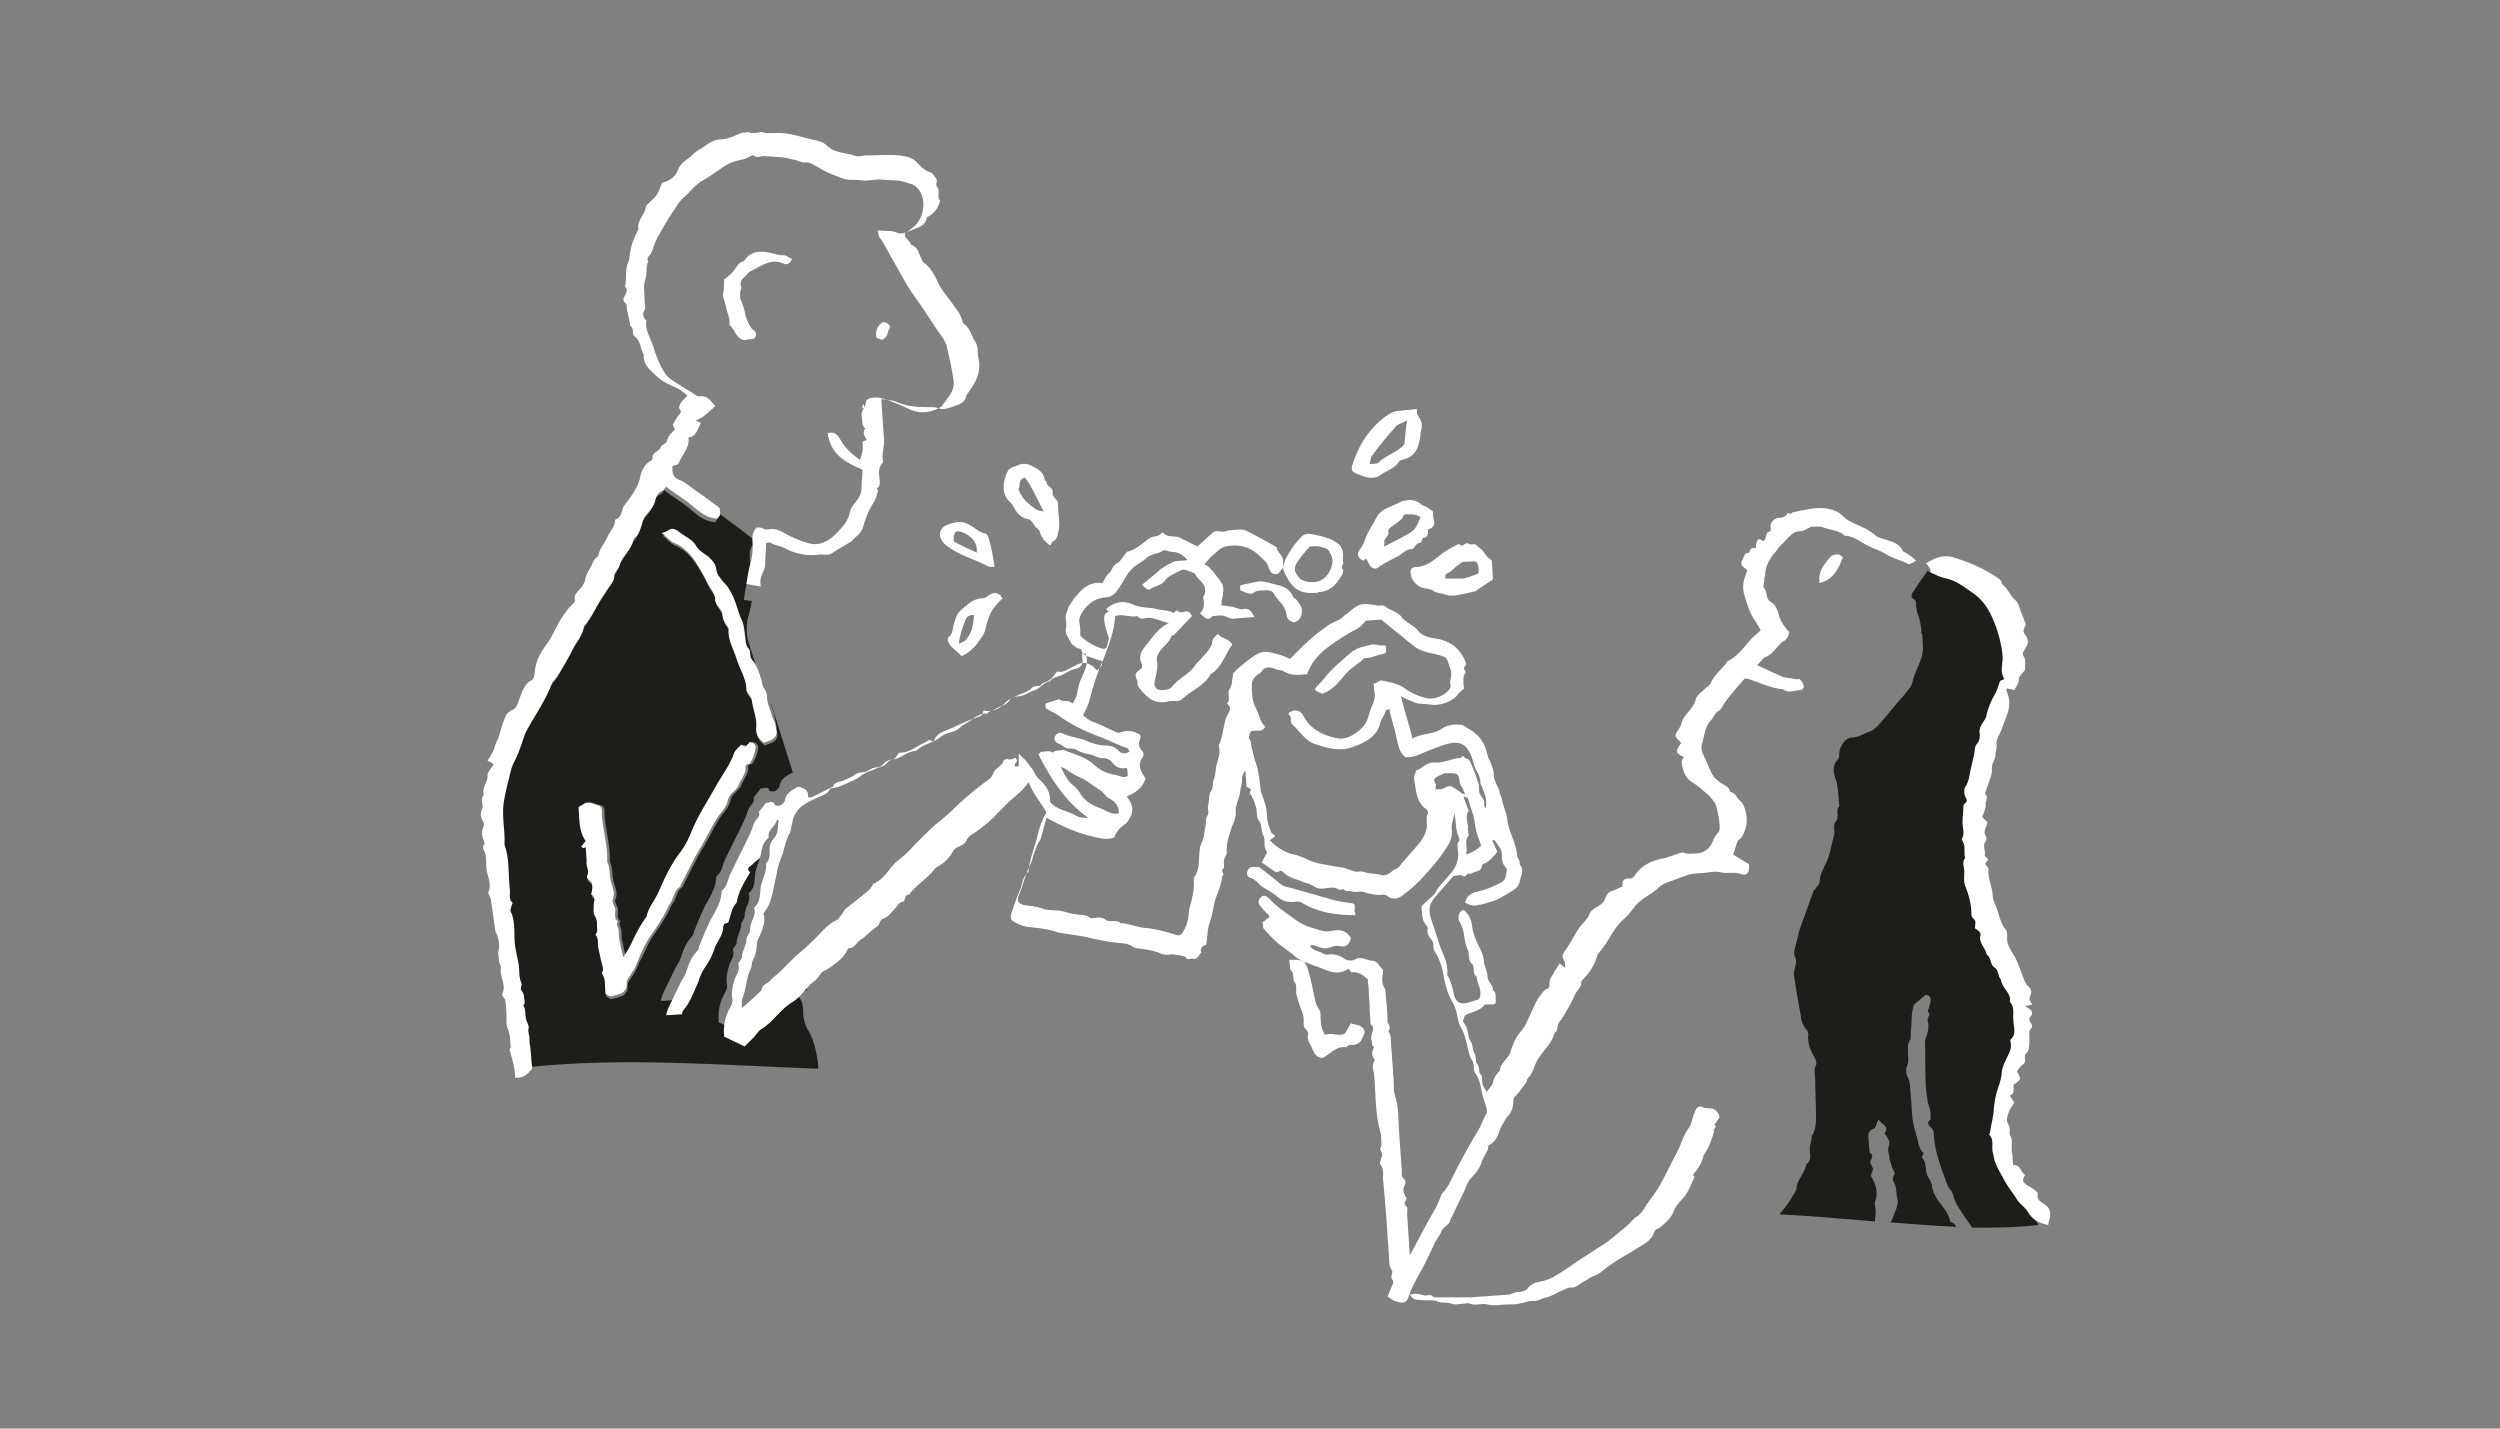 <?xml version="1.0" encoding="utf-8"?>
<!-- Generator: Adobe Illustrator 19.1.0, SVG Export Plug-In . SVG Version: 6.00 Build 0)  -->
<svg version="1.1" id="Layer_1" xmlns="http://www.w3.org/2000/svg" xmlns:xlink="http://www.w3.org/1999/xlink" x="0px" y="0px"
	 viewBox="0 0 280 160" style="enable-background:new 0 0 280 160;" xml:space="preserve">
<rect x="0" y="0" width="280" height="160" fill="#808080" stroke="none"/>
<style type="text/css">
	.st0{fill:#1D1D1B;}
	.st1{fill:#FFFFFF;}
</style>
<g>
	<path class="st0" d="M91.6,118.9c-0.2-1.3-0.5-2.6-1.2-3.7c-0.2-0.4-0.3-0.8-0.4-1.2c-0.1-0.8,0.1-1.7-0.6-2.4
		c-0.1-0.1-0.1-0.5-0.1-0.9c0.4,0.1,0.8,0.1,1.1,0.3c-0.2-0.7-0.4-1.4-0.5-2.1c-0.6,0.6-1.1,1.3-1.7,1.7c-1.4,0.8-2.2,2.3-3.6,3.1
		c-0.3,0.2-0.5,0.6-0.8,0.9c-0.4,0.4-0.7,0.7-1,1c-0.8-0.4-1.5-0.7-2.3-1.1c-0.1-1.2,0.1-2.3,0.7-3.3c0.2-0.4,0.3-0.7,0.2-1
		c-0.1-0.8,0.1-1.5,0.3-2.2c0.2-0.5,0.6-0.9,0.4-1.6c-0.1-0.2,0.4-0.5,0.4-0.8c0-0.7,0.5-1.3,0.5-2c0-0.3,0.4-0.7,0.4-1
		c0-0.4,0.1-0.7,0.2-1c0.2-0.4,0.4-0.9,0.3-1.4c0-0.1-0.1-0.2,0-0.2c0.7-0.6,0.6-1.5,0.7-2.3c0.2-0.9,0.7-1.7,0.6-2.6
		c0.5-0.5,0.4-1.2,0.4-1.8c0-0.3,0.2-0.7,0.4-0.9c0.6-0.6,0.5-1.4,0.6-2.1c0,0-0.1-0.1-0.2-0.1c-0.1,0.8-1.1,1.1-0.9,2
		c-0.6,0.5-0.8,1.2-0.9,2c0,0.4-0.6,0.6-0.9,1c-0.3,0.3-0.8,0.4-0.3,0.9c0,0,0,0.1-0.1,0.2c-0.6,1-1.2,2-1.4,3.2
		c-0.5,0.5-0.6,1.2-0.8,1.8c-0.1,0.2,0,0.5-0.4,0.5c-0.1,0-0.3,0.2-0.3,0.4c0,1-0.7,1.6-1,2.5c-0.2,0.7-0.6,1.4-1,2
		c-0.4,0.5-0.6,1.1-0.8,1.7c-0.5,1.1-0.9,2.3-1.7,3.2c-0.1,0.1-0.1,0.3-0.1,0.4c-0.6,0-1.1,0.1-1.8,0.1c0.1-0.4,0.2-0.7,0.3-0.9
		c0.5-1,0.9-1.9,1.4-2.9c0.2-0.3,0.4-0.6,0.5-0.9c0.3-0.9,0.6-1.8,1.3-2.5c0.1-0.1,0.2-0.3,0.2-0.5c0.4-1,0.8-2,1.3-3
		c0.5-0.9,1.1-1.8,1.2-2.9c0-0.1,0-0.3,0.1-0.4c0.6-0.5,0.6-1.2,0.9-1.8c0.7-1.5,1.5-3,2.2-4.5c0.2-0.4,0.3-0.9,0.5-1.3
		c0.2-0.4,0.7-0.6,0.5-1.2c0.3-0.3,0.5-0.6,0.8-1c0.3,0.1,0.8-0.4,1,0.3c0,0,0.4,0.1,0.6,0c0.2-0.1,0.4-0.3,0.5-0.5
		c0.1-0.9,0.8-1.2,1.5-1.6c-0.8-2.6-1.7-5.3-2.5-7.9c0.1,0.6,0.4,1.2,0.5,1.9c0.2,0.7,0.2,1.4,0.3,1.9c-0.2,0.8-0.8,0.8-1.4,1.1
		c-0.6-0.4-1-0.9-0.9-1.8c0.1-1-0.4-2-0.5-3c0-0.2-0.2-0.4-0.3-0.6c-0.1-0.2-0.3-0.3-0.3-0.5c0-1.3-0.7-2.3-1.1-3.5
		c-0.3-1.1-1-2.1-0.9-3.3c0-0.3-0.2-0.4-0.3-0.6c-0.2-0.3-0.4-0.7-0.4-1.1c0-0.2-0.1-0.4-0.2-0.5c-0.2-0.4-0.6-0.7-0.6-1.1
		c0-0.7-0.4-1.1-0.7-1.6c-0.3-0.6-0.6-1.2-0.9-1.7c-0.7-1.2-1.5-2.5-3-3.1c-0.5-0.2-0.8-0.7-1.4-1.1c0.4-0.1,0.6-0.2,0.9-0.4
		c0.4-0.2,0.9,0.1,1.1,0.3c0.6,0.5,1.5,0.8,1.9,1.6c0.3,0.5,0.9,0.8,1.4,1.2c0.4,0.4,0.8,0.8,0.8,1.4c0,0.4,0.7,1.3,1.2,1.8
		c0.2,0.2,0.3,0.5,0.5,0.8c0.5,0.9,0.7,2,1.1,2.9c0.3,0.5,0.3,1.1,0.4,1.7c0.1,0.6,0,1.2,0.5,1.7c0.1,0.1,0.1,0.4,0.1,0.6
		c0,0.3,0.2,0.6,0.4,0.8c0.1,0.2,0.2,0.4,0.3,0.6c-0.3-1.1-0.7-2.1-1-3.2c-0.2-0.7-0.2-1.5-0.1-2.3c0.2-0.7,0.4-1.5,0.5-2.2
		c-0.3,0-0.6-0.1-0.9-0.1c0.1-0.7,0.2-1.4,0.4-2.1c0.2-0.7,0.3-1.4,0.3-2.1c0-0.7-0.2-1.4,0.4-2.1c0.1,0,0.3-0.1,0.6,0
		c-1.5-1.2-3.1-2.4-4.6-3.5c0,0.6,0,0.7-0.3,1.1c-1.1-0.1-1.9-0.7-2.7-1.4c-0.9-0.8-2-1.4-3-2.2c-0.1,0.1-0.2,0.3-0.3,0.4
		c-0.5,0.2-0.8,0.6-0.9,1.1c-0.1,0.6-0.5,1-0.8,1.4c-0.4,0.4-0.6,0.8-0.7,1.3c-0.2,0.6-0.3,1.2-0.9,1.6c-0.2,1.2-1.3,1.9-1.6,3
		c-0.1,0.5-0.6,0.7-0.6,1.3c0,0.5-0.5,0.9-0.7,1.3c-0.3,0.4-0.5,0.8-0.8,1.2c-0.3,0.5-0.6,1.1-0.9,1.6c-0.2,0.4-0.5,0.7-0.7,1.1
		c-0.1,0.1-0.3,0.2-0.3,0.4c-0.1,0.9-0.8,1.6-1.2,2.4c-0.4,0.9-1,1.8-1.5,2.7c-0.1,0.2-0.3,0.5-0.5,0.7c-0.1,0.2-0.4,0.4-0.4,0.6
		c-0.6,1.5-1.4,2.8-2.2,4.1c-0.3,0.6-0.7,1.1-0.9,1.8c-0.2,0.6-0.4,1.2-0.6,1.7c-0.2,0.6-0.6,1.2-0.8,1.8c-0.3,1.3-0.7,2.6-0.9,4
		c-0.2,1.6,0.2,3.1,0.1,4.6c0.6,1.6,0.4,3.3,0.6,5c0.1,0.5-0.2,1.1,0.3,1.5c0,0,0,0.2-0.1,0.3c0,0.2-0.2,0.5-0.1,0.7
		c0.6,1.2,0.3,2.6,0.5,3.9c0.1,0.7,0.3,1.4,0.4,2.1c0.1,0.7,0,1.4,0.3,2c0.1,0.2-0.2,0.7,0,0.8c0.2,0.3,0.3,0.5,0.3,0.8
		c0,0.3,0.2,0.7-0.1,0.9c0.3,0.4,0.2,1,0.3,1.5c0.1,0.4,0.4,0.8,0.3,1.1c-0.1,0.4,0.1,0.7,0.1,1c0,0.4,0,0.7,0.1,1.1
		c0,0.4,0.1,0.8,0.1,1.2c0,0.2,0,0.4,0,0.6c10.8-1.1,21.5-0.2,32.3,0.2C91.7,119.3,91.6,119.2,91.6,118.9z M71.6,107.8
		c-0.2,0.5-0.4,1-0.7,1.4c-0.3,0.5-0.7,0.8-0.6,1.5c0,0.2-0.2,0.6-0.5,0.8c-0.4,0.2-0.9,0.3-1.3,0.4c-0.2,0-0.4-0.2-0.6-0.3
		c0,0,0-0.2,0-0.2c-0.1-0.7,0.1-1.5-0.4-2.1c0.3-0.5,0-1-0.1-1.5c-0.1-0.5-0.2-0.9-0.3-1.4c-0.1-0.5,0.1-1-0.3-1.4
		c0,0,0.2-0.4,0.2-0.5c-0.1-0.5,0.1-1.1-0.3-1.7c-0.2-0.2-0.1-0.6-0.1-1c-0.1-0.4,0.4-1-0.3-1.3c0.1-0.4,0.2-0.8,0.1-1.2
		c0-0.4-0.8-0.5-0.5-1c0.2-0.6-0.2-1-0.1-1.5c0-0.6-0.1-1.2-0.1-1.7c0-0.1-0.2-0.2-0.3-0.3c0.2-0.2,0.3-0.4,0.5-0.6
		c-0.8-1.1-0.7-2.5-0.8-3.8c0.1-0.1,0.3-0.2,0.5-0.3c0.6-0.5,1.1,0,1.7,0.1c0.5,0.1,0.4,0.7,0.4,1c0.1,1.8,0.7,3.5,0.6,5.3
		c0.4,0.8,0.2,1.7,0.5,2.5c0.2,0.6,0.4,1.2,0.1,1.8c0,0.1,0,0.2,0,0.2c0.1,0.4,0.4,0.7,0.3,1.1c0,0.4-0.1,0.8,0.3,1.1
		c-0.3,0.4,0.1,0.7,0.1,1c0,0.4,0,0.8,0.1,1.2c0.1,0.5,0.2,1,0.4,1.8c0.4-0.6,0.6-0.9,0.8-1.3c0.5-1.1,1-2.1,1.7-3.1
		c0,0,0.1-0.1,0.1-0.1c0.2-1.1,1-1.9,1.4-2.9c0.7-1.6,1.4-3.1,2.5-4.5c0.5-0.7,0.9-1.5,1.2-2.3c0.7-1.7,1.7-3.2,2.6-4.8
		c0.7-1.3,1.6-2.4,2.1-3.8c0.1-0.4,0.5-0.6,0.8-1c0.2,0.1,0.3,0.2,0.5,0.2c0.2-0.2,0.4-0.4,0.5-0.5c0.5,0.1,0.7,0.4,0.6,0.8
		c-0.1,0.6-0.3,1.2-0.7,1.7c-0.5-0.1-0.4,0.4-0.4,0.6c-0.1,0.7-0.6,1.2-0.8,1.8c0,0.1-0.1,0.2-0.2,0.3c-0.3,0.4-0.9,0.7-1,1.4
		c-0.1,0.5-0.5,1.1-0.9,1.5c-0.8,1.1-1.3,2.3-2,3.5c-0.9,1.4-1.6,3-2.4,4.5c0,0,0,0.1,0,0.1c-0.7,0.4-0.7,1.2-1.1,1.8
		c-0.4,0.6-0.6,1.3-1,1.8c-0.4,0.8-1,1.5-1.5,2.3C72.3,106.3,72,107.1,71.6,107.8z"/>
	<path class="st0" d="M227.3,135.8c-0.3-0.5-0.8-0.8-1.1-1.2c-0.4-0.7-1-1.4-1.4-2.1c-0.4-0.8-0.9-1.5-1.2-2.4
		c-0.1-0.3-0.1-0.6-0.2-0.9c-0.2-0.7,0.2-1.4-0.4-2c0-0.1,0.1-0.3,0.1-0.4c0.1-0.8,0.4-1.7,0.4-2.5c0.1-0.8,0.2-1.6,0.5-2.4
		c0.2-0.6,0.4-1.2,0.4-1.8c0.1-0.6,0.4-1.2,0.7-1.8c0.2-0.4,0.4-0.8,0.3-1.4c0-0.1-0.1-0.3,0-0.4c0.7-0.6,0.3-1.4,0.3-2.1
		c-0.1-0.7,0.2-1.5-0.4-2.1c0.2-1-0.9-1.5-1-2.5c-0.4-0.4-0.2-1.1-0.8-1.4c-0.4-0.3-0.3-1.1-0.8-1.4c-0.1-0.7-0.9-1.3-0.7-2.1
		c0.1-0.3-0.1-0.5-0.4-0.7c-0.1,0-0.2-0.1-0.2-0.2c0-0.3,0.1-0.6,0-0.8c-0.1-0.2-0.4-0.3-0.4-0.7c0-1.1-0.3-2.2-0.7-3.2
		c-0.2-0.5-0.1-1.1-0.1-1.6c0-0.5-0.3-1.1,0.1-1.5c-0.2-0.6,0.1-1.3-0.3-1.9c0-0.1-0.1-0.2-0.1-0.2c0.4-0.6,0.1-1.3,0.1-1.9
		c0-0.6,0.1-1.2,0.1-1.8c0-0.4,0.6-0.4,0.3-0.9c-0.2-0.3-0.2-0.6-0.2-0.9c0-0.2,0.1-0.4,0.2-0.5c0.4-0.7,0.4-1.5,0.6-2.2
		c0.1-0.4,0.2-0.9,0.3-1.3c0.1-0.4,0-0.9,0.4-1.3c0.2-0.2,0.3-0.8,0.2-1.2c0-0.5,0.2-0.8,0.4-1.1c0.2-0.3,0.4-0.6,0.4-0.9
		c0.2-0.8,0.5-1.5,0.9-2.2c0.3-0.5,0.4-1,0.6-1.5c0.1-0.2,0.6-0.1,0.4-0.4c-0.4-0.8-0.1-1.5-0.1-2.3c-0.1-1.5-0.6-3.2-1.2-4.5
		c-0.5-1.1-1.2-2.1-2.3-2.8c-1-0.7-1.9-1.4-3.1-1.6c-0.5-0.1-1-0.4-1.5-0.6c-0.2-0.1-0.4-0.2-0.5-0.3c-0.6,0.9-1.2,1.7-1.7,2.5
		c-0.1,0.1-0.1,0.4-0.1,0.6c0.2,0,0.4,0.2,0.5,0.4c0,0.2,0,0.3,0,0.5c0,0.2,0.1,0.4,0.1,0.6c0.3,0.8,0.5,1.6,0.5,2.4
		c0,0.1,0.1,0.1,0.1,0.2c0,0.9,0.2,1.7-0.1,2.6c-0.3,0.9-0.8,1.7-1,2.7c-0.1,0.5-0.6,1-0.9,1.4c-1,1.1-1.9,2.3-2.9,3.4
		c-0.3,0.3-0.6,0.6-0.9,0.7c-0.7,0.2-1.3,0.7-2.1,0.7c-0.7,0-1.3,0.9-1.4,1.7c0,0.3,0,0.6-0.2,0.8c-0.7,0.8-0.4,1.6-0.1,2.5
		c0.2,0.9,0.2,1.8,0.3,2.7c-0.5,0.5,0.1,1.2-0.4,1.7c-0.4,0.5,0,1.1-0.2,1.6c-0.3,1-0.4,2.1-0.9,3.1c-0.3,0.6-0.7,1.3-0.7,2.1
		c0,0.1-0.1,0.3-0.2,0.4c-0.2,0.2-0.3,0.4-0.5,0.6c-0.5,1.5-1.1,3-1.6,4.5c-0.1,0.3-0.1,0.6-0.2,0.9c-0.1,0.2-0.1,0.5-0.2,0.7
		c-0.1,0.5-0.3,0.9,0,1.4c0.2,0.4-0.1,1.1-0.2,1.7c0.2,1.6,0.5,3.2,0.8,4.8c0,0.1,0,0.2,0,0.2c0.1,0.5,0.3,1,0.7,1.4
		c0.1,0.2,0.2,0.5,0.1,0.7c0,0.9,0.3,1.6,0.7,2.3c0.2,0.3,0.3,0.7,0.2,0.9c-0.3,0.5-0.1,1-0.1,1.5c0,1.5,0.1,3,0.1,4.5
		c0,0.6-0.1,1.3-0.4,1.8c-0.1,0.1-0.1,0.2-0.1,0.3c0,0.3-0.1,0.7-0.2,1c0,0.2,0,0.4,0,0.6c0.1,0.5,0.1,1.1-0.4,1.4
		c-0.1,1-1.1,1.7-1.1,2.8c-0.5,1-1.1,1.9-1.9,2.8c3.6,0.2,7.1,0.5,10.7,0.8c0-0.1,0-0.2,0-0.3c0.1-0.4,0.1-1,0-1.5
		c0-0.1-0.1-0.3,0-0.4c0.4-1,0.1-1.9-0.4-2.8c-0.1-0.1,0-0.4,0.1-0.6c0.1-0.2,0.1-0.3,0-0.5c-0.1-0.1-0.1-0.3-0.2-0.4
		c-0.2-0.4,0.6-0.8-0.1-1.2c0-0.4-0.1-0.8-0.1-1.2c0-0.6-0.3-1.2,0.6-1.5c0.2-0.1,0.2-0.5,0.5-1c0.4,0.6,1.2,0.7,0.7,1.5
		c0,0-0.1,0.1,0,0.1c0.3,0.3,0.6,0.9,0.5,1.2c-0.2,0.5-0.1,0.9,0,1.3c0,0.4,0.2,0.8,0.3,1.2c0.1,0.3,0.4,0.7,0.3,0.8
		c-0.2,0.3-0.3,0.7-0.1,0.9c0.4,0.6,0.2,1.2,0.4,1.8c0.2,0.8-0.3,1.5-0.5,2.2c-0.1,0.2-0.1,0.3-0.3,0.5c2.5,0.2,4.9,0.4,7.4,0.5
		c-0.1-0.2-0.2-0.4-0.5-0.5c-0.1,0-0.2-0.1-0.2-0.2c-0.2-1-1-1.7-1.5-2.5c-0.2-0.3-0.4-0.8-0.5-1.2c0-0.4-0.2-0.8-0.4-1.1
		c-0.5-0.7-0.1-1.6-0.7-2.2c-0.2-0.3,0.4-0.4,0-0.7c-0.2-0.2-0.3-0.5-0.4-0.8c-0.1-0.3-0.1-0.5-0.2-0.8c-0.2-0.7-0.4-1.4-0.5-2.1
		c-0.1-0.9-0.1-1.8-0.2-2.7c-0.1-0.6,0-1.3-0.3-1.9c-0.2-0.3-0.3-1-0.1-1.3c0.2-0.5,0.1-0.9,0.1-1.3c0-0.6-0.1-1.1,0.2-1.6
		c0.1-0.1,0.1-0.2,0.1-0.3c0-0.7,0.1-1.4,0.1-2.1c0-0.5,0.1-0.9,0.2-1.4c0-0.1,0.1-0.2,0.2-0.3c0.4-0.3,0.8-0.7,1.2-1
		c0.5,0.1,0.6,0.4,0.5,0.9c-0.1,0.4-0.2,0.7-0.3,1c0.5,0.3-0.1,0.6,0,1c0.2,0.7,0,1.5-0.3,2.2c0,0.1,0,0.2,0,0.2
		c0.1,2.2-0.1,4.5,0.3,6.7c0.1,0.5,0.4,1,0.3,1.5c0,0.2,0.1,0.4,0,0.5c-0.5,0.4-0.1,0.7,0.1,0.9c0.3,0.3,0.3,0.7,0.3,1
		c0.1,1.5,0.6,2.9,1.1,4.3c0.2,0.5,0.3,1.1,0.7,1.6c0.4,0.4,0.4,1.1,0.7,1.6c0.4,0.7,0.9,1.4,1.3,2c0.2,0.2,0.3,0.5,0.5,0.7
		c2.4,0,4.9,0,7.4-0.3C228,136.6,227.6,136.3,227.3,135.8z"/>
	<path class="st1" d="M124.2,68.5c-0.2-0.1-0.2-0.2-0.3-0.3c0.9-0.8,1.9-1,3-0.5c0.8,0.4,1.8,0.3,2.6,0.5c0.6,0.2,1.3,0.1,1.8,0.4
		c0.3,0.2,0.4-0.5,0.7-0.1c0.1,0.1,0.5,0.1,0.7,0c0.4-0.1,0.6,0.1,0.8,0.5c-0.7,0.7-1.3,1.4-2,2.1c-0.1,0.1-0.3,0.1-0.3,0.1
		c-0.2,0.8-1,1.2-1.4,1.9c-0.2,0.3-0.3,0.7-0.2,1c0.1,0.7-0.1,1.3-0.2,1.9c-0.1,0.4-0.2,0.8,0.1,1.1c0.4,0.3,0.8,0.2,1.3,0.1
		c0.1,0,0.3-0.1,0.4-0.2c0.7-1,1.9-1.4,2.6-2.4c0.2-0.3,0.5-0.6,0.8-0.9c0.5-0.6,1.1-1.1,1.2-1.9c0-0.3,0.3-0.5,0.6-0.8
		c0.5,0.6,1.3,0.5,1.6,1.2c-0.8,1.1-1.1,2.5-2.4,3.3c-0.7,1.3-2.1,1.8-3.1,2.7c-0.2,0.2-0.5,0.4-0.9,0.3c-0.3,0-0.6,0-0.9,0.1
		c-1.5,0.3-2.4-0.6-3.2-1.7c-0.1-0.1-0.1-0.2-0.1-0.3c0.1-0.4-0.3-0.7-0.2-1.1c0.1-0.3,0.4-0.4,0.7-0.7c0-0.1,0-0.2,0-0.4
		c-0.5-0.9,0-1.6,0.6-2.3c0.7-0.9,1.3-1.8,2.4-2.3c-0.8-0.2-1.5-0.6-2.3-0.6c-0.4,0-0.8,0.3-1.2-0.2c-0.8,0.2-1.7-0.3-2.5,0
		c-0.1,1.7-0.7,3.2-1.3,4.8c-0.7,1.5-1.2,3.1-1.6,4.7c-0.1,0.5-0.4,1-0.7,1.6c0.3,0.3,0.6,0.5,1,0.7c0.9,0.3,1.8,0.8,2.7,1.2
		c0.2,0.1,0.3,0.1,0.6,0c0.6-0.2,1.3-0.2,2.1,0.3c0,0,0.1,0.2,0,0.4c-0.2,0.6-0.2,1,0.3,1.5c0.1,0.1,0.1,0.5,0,0.6
		c-0.7,0.9-0.2,1.6,0.3,2.4c-0.3,1-1.1,1.6-2.1,2c0.5,0.7,0.8,1.3,0.5,2.1c-0.2,0.4-0.4,0.8-0.7,1c-0.6,0.4-1,0.9-1.2,1.5
		c-0.8,0.3-1.6,0.1-2.4-0.1c-1.8-0.4-3.5-1.2-5.2-2.1c-0.2,0.7-0.4,1.5-0.6,2.2c0,0.1-0.1,0.3-0.2,0.4c-0.3,0.5-0.5,1.1-0.7,1.7
		c-0.1,0.6-0.4,1.1-0.6,1.6c-0.4,0.9-0.6,1.9-1,2.8c-0.3,0.6,0,1,0.8,1.1c0.6,0.1,1.1,0.1,1.7,0.3c0.6,0.3,1.4,0.2,2.1,0.3
		c0.6,0.1,1.1,0.3,1.7,0.4c0.6,0.1,1.2,0,1.7,0.4c0.1,0.1,0.4,0,0.6,0c0.4-0.1,0.9,0,1.1,0.2c0.5,0.4,1.2-0.1,1.7,0.4
		c0.9,0,1.7,0.4,2.5,0.5c1.3,0.1,2.5,0.4,3.7,0.8c0.5,0.2,0.7-0.1,1-0.7c0.4-0.7,0.4-1.5,0.5-2.2c0.3-1.1,0.6-2.2,0.5-3.3
		c0-0.1,0-0.2,0-0.2c0.8-1,0.5-2.3,0.7-3.4c0.1-0.4,0.3-0.7,0.4-1.1c0.1-0.4,0.1-0.8,0.2-1.2c0.1-0.4,0-0.9,0.2-1.2
		c0.3-0.4,0-0.8,0.1-1.2c0.2-0.6,0-1.2,0.4-1.7c0.2-0.4,0.1-0.8,0.2-1.1c0.3-0.6,0.2-1.3,0.4-1.9c0.2-0.6,0.4-1.3,0.2-2
		c0.5-1.1,0.5-2.3,0.9-3.3c0.2-0.4,0.7-0.9,0-1.4c0.5-0.4,0-1.1,0.3-1.6c0.3-0.4,0.3-1.1,0.4-1.7c0-0.1,0.2-0.3,0.3-0.4
		c0.8-0.7,1.6-1.4,2.5-1.9c0.8-0.4,1.5-0.1,2.3,0.1c0.4,0.1,0.9,0.3,1.3,0.5c1.3-1.4,2.7-2.7,4.3-3.8c0.6-0.4,1.3-0.5,1.8-1.1
		c0.1-0.1,0.2-0.1,0.3-0.2c1.3-1.1,1.5-1.2,3.3-0.9c0.3,0.1,0.6-0.1,0.9,0.1c0.6,0.5,1.6,0.6,2,1.4c0.1,0.1,0.2,0.1,0.3,0.2
		c0.4,0.4,1,0.6,1.4,1.1c0.4,0.6,1.2,0.8,1.9,0.9c1.5,0.2,2.6,0.9,3.3,2.3c0.1,0.2,0.3,0.7,0.1,0.8c-0.4,0.3,0.2,0.6,0,0.8
		c-0.2,0.3-0.2,0.5-0.2,0.8c0,0.3,0,0.7,0.1,0.9c-0.4,0.3-0.7,0.6-0.9,0.9c-0.7,0.7-2,1.1-3,0.9c-0.5-0.1-1.1,0-1.6-0.2
		c-0.5-0.2-1-0.4-1.6-0.7c0.4,1.6,0.9,3.1,1.3,4.7c1.1-0.6,2.3-0.4,3.3-1.1c0.7-0.5,1.6-0.5,2.3-0.4c0.6,0.4,1.1,0.6,1.5,1
		c0.6,0.5,1,1.2,1.2,2c0.1,0.4,0.2,0.8,0.4,1.1c0.2,0.5,0.4,0.9,0.4,1.5c0,0.8,0.6,1.3,0.7,2.1c0,0.2,0.2,0.4,0.2,0.5
		c0.1,0.8,0.5,1.5,0.6,2.3c0.1,1.4,1,2.6,1.1,4c0,0.4,0.4,0.7,0.3,1.1c0.6,0.7,0.1,1.3,0,2c-0.1,0.4-0.3,0.6-0.7,0.9
		c-0.7,0.4-1.4,0.9-2.2,1.2c-0.6,0.2-1.3,0.4-1.9,0.5c-0.5,0.1-0.9-0.1-1.3-0.3c0.2-1.1,1.2-1.2,2-1.4c0.7-0.2,1.3-0.5,1.9-0.8
		c0.4-0.2,0.6-0.4,0.7-1c0-0.3,0.2-0.5-0.1-0.8c-0.3-0.3-0.4-0.8-0.4-1.2c0.1-0.7-0.4-1.2-0.8-1.8c0,0-0.1,0-0.3,0
		c0.2,0.4,0.4,0.8,0.6,1.3c-0.4,0.5-0.8,1-1.4,1.3c-0.1,0-0.3,0.1-0.3,0.2c-0.1,0.9-0.9,0.6-1.3,1c-0.4-0.3-0.5,0.5-0.9,0.2
		c-0.2-0.2-0.6,0-1,0c-0.7,0.8-1.4,1.6-2.1,2.4c-0.7,0.8-0.7,1.6-0.4,2.5c0.4,1.1,0.7,2.2,1.1,3.3c0.4,0.9,0.8,1.8,0.7,2.9
		c0,0.1,0.1,0.2,0.2,0.3c0.2,0.6,0.4,1.1,0.5,1.7c0.1,0.9,0.7,1.4,1.6,1.1c0.3-0.1,0.7-0.2,1-0.3c0.3-0.1,0.4-0.3,0.4-0.6
		c0.1-0.7-0.4-1.3-0.4-2c-0.6-0.4-0.1-1.1-0.6-1.5c-0.4-0.4-0.2-1-0.4-1.5c-0.5-1-0.3-2.2-0.9-3.1c-0.2-0.3-0.3-1.1,0.4-1.4
		c0.7,0.5,0.9,1.2,1,2c0.1,0.7,0.4,1.4,0.7,2c0.3,0.6,0.6,1.2,0.6,1.9c0.1,0.5,0.4,1,0.4,1.6c0,0.6,0.7,0.9,0.6,1.5
		c0.4,0.2,0.3,0.7,0.3,1c0.1,0.6,0,0.6-0.7,0.6c-0.2,0-0.4,0-0.5,0c-0.5,0.7-1.3,0.8-2,1.1c-0.5,0.2-0.2,0.6-0.5,0.7
		c0.1,0.2,0.2,0.3,0.3,0.5c0.4,0.5,0.2,1.2,0.6,1.8c0.3,0.4,0.2,1,0.4,1.3c0.3,0.4,0.1,1,0.3,1.2c0.4,0.4,0.1,1,0.5,1.3
		c0.1,0.1,0.1,0.5,0.1,0.7c0,0.5,0.3,0.8,0.5,1.2c0.3-0.4,0.6-0.7,0.7-1c0.1-0.6,0.4-1,0.8-1.4c0-0.9,1-1.3,1.2-2.2
		c0.2-0.6,0.4-1.1,0.7-1.6c0.3-0.5,0.7-0.8,1-1.4c0.3-0.7,0.7-1.5,1-2.2c0.2-0.4,0.4-0.8,0.7-1.1c0.2-0.3,0.4-0.6,0.8-0.7
		c0.2-0.1,0.1-0.6,0.2-1c0.1-0.3,0.4-0.6,0.5-0.9c0.2-0.3,0.4-0.6,0.6-0.9c0.1,0.1,0.3,0.3,0.6,0.5c0-0.3,0-0.6-0.1-0.8
		c-0.3-0.4-0.2-0.6,0-1c0.3-0.4,0.6-0.9,0.9-1.4c0.4-0.7,0.7-1.3,1.3-1.9c0.2-0.3,0.5-0.5,0.6-0.9c0.2-0.6,1-0.8,1.4-1.2
		c0.5-0.4,0.4-1.2,1.1-1.4c0.4-0.1,0.7-0.3,1.2-0.5c0-0.4,0-1,0.8-0.9c0.4,0,0.5-0.2,0.7-0.5c0.8-1.1,2-1.6,3.3-1.8
		c0.3-0.1,0.6-0.2,0.9-0.3c0.4-0.1,0.9-0.4,1.2-0.3c0.4,0.2,0.8,0.1,1.2,0.1c1,0,1.7-0.5,2.1-1.5c0.1-0.3,0.3-0.6,0.5-0.8
		c0.2-0.2,0.2-0.4,0.2-0.7c0-0.8-0.2-1.6-0.4-2.4c-0.2-0.4-0.5-0.8-0.8-1.1c-0.6-0.5-1.2-1.1-1.9-1.5c-0.5-0.3-0.8-0.8-1-1.4
		c-0.1-0.4-0.3-1,0.1-1.4c-1-0.5-1-0.6-0.3-1.6c-0.1-0.1-0.3-0.3-0.4-0.4c-0.3-0.3-0.3-0.5-0.1-0.8c0.2-0.3,0.4-0.6,0.5-0.9
		c0.1-0.6,0.5-1,0.9-1.5c0.3-0.4,0.6-0.7,0.7-1.2c0.1-0.5,0.7-0.9,1.1-1.3c0.2-0.2,0.5-0.3,0.6-0.6c0.4-0.9,1.2-1.5,1.8-2.3
		c0-0.1,0.1-0.2,0.2-0.2c1.2-0.6,1.9-1.8,2.8-2.7c0.2-0.2,0.5-0.4,0.8-0.7c-0.1-0.2-0.2-0.4-0.4-0.7c-0.3-0.5-0.6-0.9-0.8-1.4
		c-0.3-0.7-0.5-1.4-0.7-2.1c-0.2-1,0.1-1.7,0.4-2.5c-0.2-0.3-0.9-0.5-0.6-1.1c0.2-0.3,0.2-0.9,0.8-0.9c0.1-0.3,0.2-0.6,0.6-0.5
		c0.3,0,0.1-0.3,0.2-0.5c0.2-0.6,0.2-0.6,0.8-0.3c0.1-0.1,0.1-0.1,0.2-0.2c0.1-0.3,0.2-0.8,0.3-0.8c0.6-0.1,0.2-0.5,0.3-0.8
		c0.1-0.4,0.5-0.8,0.9-0.8c0.4,0,0.8-0.1,1-0.5c0.1-0.2,0.4,0.3,0.5-0.1c1-0.2,2.1-0.5,3.1-0.5c0.9,0,2,0.2,2.7,1
		c0.3,0.3,0.7,0.5,1.1,0.7c0.9,0.4,1.7,0.7,2.5,1.4c0.2,0.2,0.6,0.3,1,0.4c0.8,0.3,1.6,0.4,2,1.3c0.1,0.1,0.3,0.2,0.5,0.3
		c0.3,0.2,0.6,0.4,1,0.8c-0.3,0.2-0.5,0.3-0.8,0.4c-0.7-0.4-1.7-0.6-2.5-1.1c-0.8-0.5-1.7-0.7-2.5-1.2c-0.7-0.4-1.4-0.9-2.2-0.9
		c-0.6-0.6-1.5-0.6-2.3-0.9c-0.5-0.2-1-0.1-1.4-0.1c-0.4,0.1-0.8,0.5-1.3,0.5c-0.7,0-1.1,0.5-1.5,0.9c-0.2,0.3-0.5,0.5-0.8,0.8
		c-0.2,0.3-0.4,0.6-0.7,0.9c-0.5,0.7-0.9,1.4-0.9,2.3c0,0.1-0.1,0.3-0.1,0.5c0,0.4-0.2,0.9,0,1c0.4,0.4,0.1,1.1,0.7,1.5
		c0.6,0.3,0.8,1,1,1.7c0.1,0.4,0.6,1.2,1.1,1.7c-0.1,0.5-0.3,0.9-0.8,1.1c-0.2,0.1-0.3,0.4-0.5,0.5c-0.4,0.5-0.8,1-1.4,1.2
		c-0.3,0.2-0.6,0.6-0.9,0.9c0.9,0.4,1.7,0.8,2.6,1.2c0.6,0.3,1.2,0.2,1.8,0.4c0.1,0,0.3-0.1,0.4,0c0.2,0.2,0.3,0.4,0.4,0.6
		c0.1,0.3-0.1,0.6-0.4,0.6c-0.6,0-1.3,0.4-1.9-0.1c-1.3-0.1-2.5-0.7-3.7-1.1c-0.2-0.1-0.4-0.1-0.6-0.1c-0.7,0.8-1.4,1.6-2.1,2.5
		c-0.3,0.4-0.5,1-0.8,1.1c-0.5,0.3-0.5,0.7-0.9,1.1c-0.7,0.7-0.7,1.8-1,2.7c-0.1,0.4,0,0.9,0.3,1.4c0.3,0.6,0.5,1.2,0.8,1.8
		c0.2,0.4,0.5,0.7,0.9,1c0.4,0.3,1,0.4,1.2,1.1c0.6,0.1,0.7,0.7,1.1,1c0.7,0.6,0.9,2.2,0.6,3.1c-0.2,0.5-0.3,1-0.8,1.3
		c-0.1,0-0.1,0.3-0.2,0.4c-0.1,0.4-0.2,0.7-0.4,1.2c0.5,0.3,1.1,0.7,1.8,1.1c0,0,0,0.2,0,0.3c0,0.7-0.3,1-0.9,0.8
		c-0.8-0.3-1.6,0-2.3-0.2c-0.7-0.2-1.6,0.1-2.3,0.1c-1.1,0-2,0.4-3,0.8c-0.6,0.2-1.3,0.4-1.7,0.9c-0.8,0.7-1.8,1.1-2.5,1.9
		c-0.4,0.5-0.8,1.1-1.3,1.5c-0.8,0.7-1.3,1.6-1.8,2.4c-0.3,0.5-0.6,0.9-1,1.4c-0.1,0.1-0.2,0.2-0.2,0.3c-0.3,1.2-1,2.1-1.8,2.9
		c0.1,0.7-0.5,1-0.7,1.5c-0.2,0.4-0.4,0.9-0.7,1.4c-0.3,0.5-0.6,1.1-1,1.6c-0.4,0.4-0.1,1-0.6,1.3c-0.3,1.2-1.3,2-1.9,3
		c-0.4,0.7-0.5,1.5-1.1,2.1c-0.1,0.1-0.1,0.4-0.2,0.5c-0.4,0.5-0.7,1-1.2,1.5c-0.2,0.2-0.2,0.3-0.2,0.5c0,0.7-0.2,1.3-0.7,1.8
		c-0.2,0.2-0.3,0.5-0.5,0.8c-0.5,0.8-0.5,1.9-1.6,2.4c0,0.7-0.5,1.1-0.7,1.7c-0.2,0.7-0.6,1.3-1.2,1.9c-0.4,0.4-0.6,1-0.8,1.5
		c-0.5,1-1,2.1-1.5,3.1c-0.1,0.1-0.1,0.2-0.1,0.3c-0.2,0.5-0.8,0.6-1,1.2c-0.2,0.5-0.6,0.9-0.8,1.4c-0.2,0.5-0.5,1-0.7,1.5
		c-0.7,1.5-1.7,2.9-2.2,4.5c-0.2,0.5-0.6,0.6-1.2,0.4c-0.2-0.1-0.4-0.1-0.5-0.2c-0.2-0.1-0.4-0.3-0.6-0.4c0.2-0.5,0.4-0.9,0.6-1.4
		c0-0.1,0.1-0.3,0-0.4c-0.4-0.4,0.1-0.9-0.1-1.1c-0.3-0.4-0.3-0.8-0.3-1.1c-0.2-3.1-0.4-6.1-0.7-9.2c0-0.5,0.1-1.1-0.3-1.6
		c-0.1-0.1,0-0.4,0.1-0.6c0-0.2,0.1-0.3,0.1-0.5c0-0.2-0.3-0.6-0.2-0.7c0.2-0.3,0.1-0.6,0.1-0.9c0-0.3,0-0.6-0.1-0.9
		c-0.6-2.1-0.5-4.3-0.7-6.5c-0.1-0.5-0.3-1.1,0.1-1.6c-0.4-0.4-0.4-0.9-0.1-1.4c-0.3-0.2-0.2-0.6-0.3-0.9c-0.2-0.6,0.6-1.2-0.1-1.7
		c0-0.6-0.1-1.2-0.1-1.9c0-0.6-0.1-1.2-0.1-1.9c0-0.4-0.1-0.8-0.1-1.2c-0.5-0.5-1.1-0.9-1.8-0.8c-0.1,0-0.2-0.3-0.4-0.4
		c-0.8,0.6-1.7,0.5-2.6,0.1c-0.7-0.3-1.4-0.5-2.1-0.8c-0.6-0.2-1.1-0.5-1.5-0.9c-0.5-0.4-1.1-0.8-1.6-1.2c-0.6-0.5-1.1-1.1-1.6-1.6
		c-0.2-0.2-0.1-0.5-0.2-0.8c0.3-0.2,0.5-0.4,0.8-0.6c-0.1-0.1-0.1-0.3-0.2-0.3c-0.3-0.3-0.6-0.6-0.9-1c-0.2-0.3-0.2-0.6,0.1-0.9
		c0.3-0.3,0.6-0.2,0.9,0.1c0.5,0.5,1,1,1.6,1.4c1,0.7,2,1.6,3.2,1.9c0.7,0.2,1.4,0.5,2,0.4c0.6-0.1,1-0.2,1.6,0
		c0.3,0.1,0.8,0.6,0.8,0.8c-0.1,0.5-0.5,1-1,0.9c-0.5-0.1-0.8-0.1-1.3,0.1c-0.5,0.2-1,0.1-1.5-0.1c-0.2-0.1-0.5-0.2-0.8-0.1
		c0.3,0.6,1,0.6,1.5,0.9c0.2,0.1,0.4,0.2,0.6,0.1c0.8-0.1,1.4,0.2,2,0.6c0.2,0.1,0.7,0.1,0.9,0c0.7-0.5,1.4,0.1,2,0.1
		c0.6,0,0.8,0.7,1.2,1c0,0,0,0.2,0,0.3c-0.1,0.6-0.2,1.3,0.2,1.8c0.1,0.2,0.1,0.5,0.1,0.7c0.1,1,0.2,1.9,0.2,2.9
		c0,0.4,0.5,0.7,0.1,1.2c0.3,0.4,0.3,0.9,0.3,1.4c0,0.5,0.1,0.9,0.1,1.4c0,0.5,0.1,0.9,0.1,1.4c0,0.5,0.1,1,0.1,1.5
		c0,0.5,0,0.9,0.1,1.4c0.5,1.4,0.4,2.8,0.5,4.2c0.1,1.4,0.2,2.9,0.3,4.3c0,0.3-0.1,0.7,0.3,1c0.1,0.1,0.1,0.3,0.1,0.5
		c-0.3,0.5-0.3,1,0.1,1.5c0.2,0.3-0.5,0.6,0,1c0.2,0.1,0.1,0.6,0.1,0.9c0.1,1.4,0.2,2.9,0.3,4.6c0.8-1.5,1.5-2.8,2.2-4.1
		c0.5-0.8,1-1.7,1.3-2.6c0-0.1,0.1-0.2,0.2-0.3c0.8-0.9,1.1-1.9,1.7-3c0.7-1.3,1.4-2.6,2.2-3.9c0.4-0.6,0.6-1.4,1-2
		c0.1-0.2,0-0.6-0.1-0.9c-0.2-0.6-0.4-1.2-0.5-1.8c-0.1-0.6-0.3-1.3-0.6-1.7c-0.4-0.5-0.1-1-0.4-1.5c-0.3-0.4-0.4-0.9-0.5-1.4
		c-0.2-0.7-0.3-1.5-0.7-2.2c-0.3-0.4-0.4-1-0.5-1.5c-0.1-0.6-0.3-1.1-0.6-1.6c-0.4-0.7-0.6-1.4-0.8-2.2c-0.2-1.1-0.4-2.3-1.1-3.3
		c-0.3-0.4,0-1-0.4-1.4c-0.3-0.3-0.5-0.7-0.4-1.2c0-0.1,0-0.3-0.1-0.3c-0.6-0.6-0.5-1.4-0.6-2.2c0.4-0.4,0.9-0.8,1.4-1.3
		c0.2-0.2,0.3-0.6,0.6-0.9c0.4-0.5,0.9-1,1.3-1.5c0.6-0.7,0.9-1.5,0.8-2.4c0-0.4-0.2-0.8,0.1-1.2c0.1-0.1,0-0.3,0-0.4
		c-0.4-0.8-0.3-1.8-0.5-2.7c-0.1,0.6-0.4,1.2-0.3,1.8c0.1,0.8-0.2,1.5-0.7,2.2c-0.7,1.1-1.5,2-2.4,3c-0.7,0.8-1.5,1.5-2.3,2.1
		c-0.5,0.4-1.2,0.7-1.9,0.1c-0.1-0.1-0.3-0.1-0.4-0.1c-0.8,0.1-1.5-0.1-2.2-0.3c-0.3-0.1-0.6,0-0.9,0c-0.3,0-0.7-0.2-0.9-0.1
		c-0.3,0.1-0.5-0.5-0.7-0.1c0,0-0.2-0.1-0.3-0.1c-0.2-0.1-0.4-0.2-0.6-0.2c-0.5,0-1.1,0.2-1.6,0.1c-0.5-0.1-0.8-0.5-1.4-0.6
		c-0.4-0.1-0.7-0.3-1.1-0.4c-0.7-0.2-1.2-0.5-1.7-1c-0.2,0.1-0.5,0.2-0.6,0.2c-0.6-0.4-1.1-0.8-1.6-1.1c0.2-0.3,0.3-0.6,0.5-0.9
		c0.1-0.1,0.1-0.3,0.1-0.3c-0.5-0.6-0.1-1.4-0.4-1.8c-0.3-0.5-0.1-1.2-0.5-1.7c-0.3-0.3-0.2-0.9-0.3-1.4c-0.2-0.6-0.3-1.1-0.7-1.6
		c-0.1-0.1,0.1-0.3,0.1-0.5c-0.1-0.1-0.3-0.2-0.5-0.3c0-0.6-0.1-1.2-0.1-1.7c0,0-0.1,0-0.1,0c-0.1,0.2-0.3,0.5-0.3,0.7
		c0.1,0.6-0.2,1.1-0.2,1.6c-0.1,0.8-0.6,1.5-0.5,2.4c0,0.5-0.2,1-0.4,1.4c-0.3,1-0.7,1.9-0.6,3c0,0.3-0.3,0.6-0.3,0.8
		c-0.1,0.4,0.1,0.9-0.1,1c-0.4,0.3,0.3,0.6-0.1,0.8c-0.1,0.9-0.4,1.6-0.7,2.4c-0.2,0.6-0.3,1.1-0.4,1.7c-0.1,0.6-0.4,1.2-0.5,1.9
		c-0.1,0.5-0.1,1.1-0.2,1.7c-0.3,0.1-0.6,0.2-0.6,0.7c0,0.1,0.1,0.2,0,0.2c-0.2,0.3-0.5,0.8-0.8,0.7c-0.3-0.2-0.7,0.3-0.9-0.2
		c0-0.1-1.5-0.4-1.7-0.3c-0.5,0.1-0.9,0-1.3-0.2c-0.8-0.3-1.7-0.4-2.5-0.5c-0.3-0.1-0.4-0.1-0.6-0.3c-0.2-0.1-0.4-0.1-0.5-0.2
		c-1.3-0.1-2.6-0.3-3.9-0.6c-1.1-0.3-2.3-0.4-3.4-0.6c-0.3,0-0.5-0.1-0.8-0.2c-1-0.3-2.1-0.4-3.1-0.5c-0.5-0.1-1-0.3-1.5-0.6
		c-0.4-0.2-0.3-0.7-0.2-1c0.3-0.8,0.5-1.6,0.9-2.4c0.3-0.7,0.3-1.6,1-2.2c0.1-1.4,0.7-2.7,1-4c0.2-0.9,0.5-1.8,1-2.6
		c-0.6-1.1-1.5-2.1-2-3.4c-0.8,1.2-1.9,1.8-2.7,2.7c-0.3,0.3-0.6,0.6-0.9,0.9c-0.6,0.7-1.4,1.3-2.2,1.9c-0.4,0.3-0.9,0.5-1.1,0.9
		c-0.2,0.6-0.7,0.7-1.1,0.9c-0.2,0.1-0.4,0.3-0.5,0.5c-0.3,0.6-0.8,1.1-1.4,1.5c-0.2,0.1-0.4,0.2-0.6,0.4c-0.8,1.1-2.1,1.8-2.9,2.9
		c-0.6,0-0.3,0.7-0.7,0.8c-0.5,0.1-0.6,0.5-0.9,0.8c-0.4,0.4-0.7,0.9-1.3,1.1c-0.4,0.1-0.3,0.6-0.7,0.9c-0.7,0.4-1.2,1.1-1.9,1.5
		c-0.4,0.3-0.6,0.9-1.2,0.9c-0.1,0-0.2,0.1-0.2,0.2c-0.4,0.9-1.2,1.4-2,2c-0.4,0.3-0.8,0.3-1.1,0.8c-0.2,0.4-0.6,0.7-1,1
		c-0.7,0.7-1.2,1.5-2,2c-1.4,0.8-2.2,2.3-3.6,3.1c-0.3,0.2-0.5,0.6-0.8,0.9c-0.4,0.4-0.7,0.7-1,1c-0.8-0.4-1.5-0.7-2.3-1.1
		c-0.1-1.2,0.1-2.3,0.7-3.3c0.2-0.4,0.3-0.7,0.2-1c-0.1-0.8,0.1-1.5,0.3-2.2c0.2-0.5,0.6-0.9,0.4-1.6c-0.1-0.2,0.4-0.5,0.4-0.8
		c0-0.7,0.5-1.3,0.5-2c0-0.3,0.4-0.7,0.4-1c0-0.4,0.1-0.7,0.2-1c0.2-0.4,0.4-0.9,0.3-1.4c0-0.1-0.1-0.2,0-0.2
		c0.7-0.6,0.6-1.5,0.7-2.3c0.2-0.9,0.7-1.7,0.6-2.6c0.5-0.5,0.4-1.2,0.4-1.8c0-0.3,0.2-0.7,0.4-0.9c0.6-0.6,0.5-1.4,0.6-2.1
		c0,0-0.1-0.1-0.2-0.1c-0.1,0.8-1.1,1.1-0.9,2c-0.6,0.5-0.8,1.2-0.9,2c0,0.4-0.6,0.6-0.9,1c-0.3,0.3-0.8,0.4-0.3,0.9
		c0,0,0,0.1-0.1,0.2c-0.6,1-1.2,2-1.4,3.2c-0.5,0.5-0.6,1.2-0.8,1.8c-0.1,0.2,0,0.5-0.4,0.5c-0.1,0-0.3,0.2-0.3,0.4
		c0,1-0.7,1.6-1,2.5c-0.2,0.7-0.6,1.4-1,2c-0.4,0.5-0.6,1.1-0.8,1.7c-0.5,1.1-0.9,2.3-1.7,3.2c-0.1,0.1-0.1,0.3-0.1,0.4
		c-0.6,0-1.1,0.1-1.8,0.1c0.1-0.4,0.2-0.7,0.3-0.9c0.5-1,0.9-1.9,1.4-2.9c0.2-0.3,0.4-0.6,0.5-0.9c0.3-0.9,0.6-1.8,1.3-2.5
		c0.1-0.1,0.2-0.3,0.2-0.5c0.4-1,0.8-2,1.3-3c0.5-0.9,1.1-1.8,1.2-2.9c0-0.1,0-0.3,0.1-0.4c0.6-0.5,0.6-1.2,0.9-1.8
		c0.7-1.5,1.5-3,2.2-4.5c0.2-0.4,0.3-0.9,0.5-1.3c0.2-0.4,0.7-0.6,0.5-1.2c0.3-0.3,0.5-0.6,0.8-1c0.3,0.1,0.8-0.4,1,0.3
		c0,0,0.4,0.1,0.6,0c0.2-0.1,0.4-0.3,0.5-0.5c0.1-0.9,0.8-1.2,1.5-1.6c0.6,0.2,1.2,0.3,1.1,1.2c0.2,0,0.3,0,0.4,0
		c0.8-0.4,1.6-0.8,2.4-1.2c0.2-0.6,0.8-0.5,1.2-0.7c0.4-0.2,0.8-0.3,1.2-0.6c0.2-0.2,0.6-0.3,0.9-0.3c0.4,0,0.6-0.2,1-0.4
		c0.3-0.2,0.9-0.1,1.2-0.4c0.3-0.3,0.5-0.5,0.9-0.6c0.2,0,0.3,0,0.4,0c0.3-0.3,0.5-0.8,0.7-0.8c1.1,0,1.8-0.7,2.7-1.1
		c0.3-0.1,0.5-0.5,0.9-0.2c0,0,0.2,0,0.2,0c0.3-1,1.3-1.1,2.1-1.5c1-0.5,2-0.9,3.1-1.3c0.4-0.1,0.1-0.7,0.6-0.6c0.3,0.1,0.7,0,1-0.1
		c0.4-0.1,0.7-0.3,1-0.6c0.7-0.8,1.6-1,2.5-1.4c0.2-0.1,0.4-0.2,0.6-0.4c0.1-0.1,0.2-0.2,0.3-0.2c0.2-0.1,0.6,0,0.7-0.1
		c0.3-0.4,0.7-0.4,1-0.6c0.3-0.2,0.6-0.6,0.9-1c0.7,0.2,1.3-0.3,1.9-0.6c0.7-0.4,1.3-0.5,1.9-0.1c0.3,0.1,0.4,0.4,0.7,0.6
		c0.2-0.3,0.7-0.5,0.5-1.1c-0.2,0-0.5-0.1-0.7-0.2c-0.3-0.1-0.6-0.2-0.9-0.3c-0.2-0.1-0.6-0.3-0.6-0.5c-0.1-0.5-0.5-0.3-0.7-0.5
		c-0.2-0.2-0.5-0.3-0.6-0.6c-0.2-0.5-0.7-0.9-0.5-1.6c0.1-0.6-0.2-1.2,0.1-1.8c0.1-0.2,0.1-0.5,0.3-0.7c0.2-0.3,0.4-0.7,0.7-1
		c0.7-0.9,1.6-1.7,3-1.5c0.2-0.4,0.4-0.9,0.8-1.2c0.3-0.3,0.3-0.8,0.8-1c0.4-0.2,0.6-0.7,0.9-1c0.1-0.1,0.2-0.3,0.2-0.3
		c1-0.2,1.7-0.9,2.5-1.5c0.4-0.3,1-0.1,1.4-0.6c0,0,0.2-0.1,0.2,0c0.6,0.6,1.4,0.2,2,0.6c0.6,0.3,1.2,0.6,1.8,0.9
		c0.6-0.5,1.2-1.1,1.8-1.6c0.4-0.3,0.9,0.1,1.4-0.1c0.4-0.2,1-0.1,1.5-0.2c0.2,0,0.5,0,0.7,0.1c1.2,0.6,2.3,1.2,3.5,1.9
		c0,0.6,0.8,0.9,0.7,1.6c0,0.2,0,0.5,0,0.7c-0.3,0.2-0.4,0.8-0.9,0.7c-0.5,0-0.6-0.5-0.7-0.7c-0.2-0.7-0.7-1-1.2-1.5
		c-1-0.9-2.3-1.2-3.6-0.9c-0.6,0.1-1.1,0.7-1.6,1.1c-0.4,0.4-0.7,0.8-1.1,1.2c-0.7,0.3-1.1,0-1.5-0.6c-0.4-0.6-1-1.1-1.9-1.1
		c-0.3,0-0.8-0.3-1-0.1c-0.6,0.4-1.3,0.3-1.8,0.8c-0.5,0.5-1.2,0.7-1.7,1.3c-0.6,0.6-0.9,1.4-1.4,2.1c-0.4,0.6-0.8,1-1.5,1
		c-1.1,0.1-2,0.7-2.6,1.7c-0.2,0.3-0.4,0.7-0.3,1.2c0.1,0.4,0.1,0.9,0.1,1.4c0.6,0.6,1.4,1.1,2.3,1.4c0.5,0.2,0.7-0.1,0.7-0.3
		c0.1-0.3,0.1-0.5,0.2-0.8C123.3,68.9,123.7,68.7,124.2,68.5z M142.2,94.1c0.8,0.8,1.7,1.4,2.7,1.6c0.5,0.1,1,0.3,1.4,0.5
		c0.9,0.5,2,0.6,3,0.8c0.4,0.1,0.8,0.1,1.2,0.2c0.4,0.1,0.8,0.3,1.2,0.4c0.4,0.1,0.7-0.1,1.2,0.1c0.5,0.2,1.2,0.1,1.8,0.3
		c0.8,0.2,1.1-0.5,1.7-0.7c0.2-0.1,0.4-0.3,0.5-0.5c0.7-0.8,1.4-1.6,2.1-2.4c0.5-0.7,0.9-1.4,0.8-2.3c0-0.3-0.1-0.6,0.1-0.9
		c0.1-0.1,0-0.5-0.2-0.6c-1.1-0.8-1.1-2.1-1.3-3.2c-0.1-0.4,0.1-0.7,0.2-1.1c0.7-0.2,1.2-1,2.1-0.9c1,0.1,1.9-0.5,2.9-0.5
		c0.2-0.4,0.4-0.1,0.5,0c0.2,0.1,0.4,0.1,0.5,0.3c0.4,0.8,0.7,1.7,1,2.6c0.1,0.3,0,0.7,0.1,1c0.1,0.3,0.4,0.6,0.5,0.9
		c0.1,0.2-0.1,0.6,0.2,0.8c0.2-0.8-0.1-1.6-0.4-2.3c-0.1-0.2-0.2-0.4-0.2-0.6c0-0.5-0.2-0.9-0.4-1.2c-0.4-0.7-0.4-1.5-0.9-2.3
		c-0.4-0.7-1-1-1.8-0.9c-0.9,0.1-1.7,0.5-2.5,0.8c-0.9,0.3-1.8,0.9-2.8,0.8c-0.7-0.5-0.8-1.4-1-2.2c-0.2-1.1-0.6-2.1-0.8-3.2
		c-0.2,0.1-0.4,0.1-0.4,0.2c-0.1,0.5-0.5,0.9-0.6,1.3c-0.3,1.4-1.3,2-2.4,2.5c-0.5,0.2-1,0.4-1.6,0.5c-1.2,0.1-2.3-0.2-3.4-0.6
		c-1.1-0.4-1.6-1.4-2.4-2.1c-0.4-0.3-0.1-0.8-0.3-1c-0.4-0.3,0-0.5,0.1-0.5c0.5-0.3,1.1-0.1,1.4,0.5c0.2,0.4,0.5,0.8,0.8,1.1
		c0.9,0.8,1.9,1.2,3.1,1.4c1,0.2,2.3-0.7,2.9-1.5c0.5-0.6,0.5-1.4,0.8-2c0.3-0.6,0.5-1.3,0.3-1.9c0-0.2,0-0.5-0.1-0.7
		c0.4-0.1,0.7-0.4,0.9-0.4c0.9,0.2,1.7,0.3,2.5,0.8c0.8,0.6,1.7,1,2.6,1.2c0.8,0.2,2.1-0.3,2.6-1.1c0-0.1,0.1-0.2,0.1-0.2
		c-0.3-0.7,0.3-1.3-0.1-2.1c-0.2-0.4-0.2-1-0.6-1.2c-0.4-0.2-0.9-0.3-1.3-0.4c-0.7-0.1-1.6-0.4-2.1-0.8c-1.2-1-2.5-2-3.7-3
		c-0.6,0-1.2,0.1-1.7,0.1c-0.8,0.9-0.8,0.8-1.9,1.4c-1.9,1.2-3.9,2.3-4.7,4.6c-0.9,0.1-1.8,0.2-2.6-0.3c-0.3-0.2-0.7-0.1-1-0.3
		c-0.6-0.2-1.1-0.3-1.5,0.3c-0.1,0.2-0.4,0.3-0.5,0.4c-0.4,0.3-0.6,0.7-0.6,1.1c0,0.8,0,1.7,0.4,2.5c0.4,0.7,0.5,1.6,1.1,2.2
		c-0.4,0.7-1,0.3-1.6,0.5c-0.1,0.2-0.3,0.7-0.2,0.8c0.3,0.4,0.2,0.8,0.3,1.1c0.1,0.4,0.2,0.8,0.3,1.2c0.1,0.3,0.2,0.6,0.3,0.9
		c0.2,0.9,0.3,1.7,0.4,2.6c0,0.1,0,0.2,0.1,0.4c0.3,0.8,0.6,1.6,0.6,2.5c0,0.7,0.3,1.3,0.5,1.9C142.9,93.6,143,93.6,142.2,94.1z
		 M93,88.3c-0.3,0.7-1,0.8-1.6,1.1c-0.6,0.3-1.1,0.5-1.6,0.9c-0.3,0.2-0.6,0.6-0.8,1c-0.2,0.3-0.2,0.6-0.3,1
		c-0.1,0.3-0.1,0.6-0.2,0.9c-0.4,0.7-0.6,1.5-0.8,2.3c-0.3,0.8-0.6,1.5-0.7,2.3c-0.1,0.6-0.3,1.3-0.4,1.9c-0.2,0.9-0.4,1.8-1.1,2.6
		c0.2,0.6,0.1,1.2-0.1,1.7c-0.1,0.4-0.3,0.8-0.5,1.2c-0.2,0.4-0.1,0.8-0.2,1.3c0,0.1-0.1,0.3-0.1,0.4c-0.1,0.4-0.4,0.7-0.4,1.1
		c0,0.4-0.3,0.8-0.4,1.2c-0.2,0.8-0.3,1.7-0.6,2.5c-0.2,0.4-0.1,0.7-0.1,1.2c0.8-0.7,1.5-1.3,2.2-2c0-0.6,0.6-0.7,1-1.1
		c0.3-0.4,0.7-0.6,1.1-1c0.6-0.6,1.1-1.1,1.7-1.7c0.6-0.5,1.2-1,1.8-1.6c0.9-0.8,1.7-2,2.9-2.5c0.2-0.1,0.2-0.3,0.4-0.5
		c0.2-0.2,0.3-0.5,0.5-0.7c0.5-0.4,1-0.8,1.5-1.2c0.6-0.5,1.3-0.9,1.6-1.6c1.2-0.5,1.7-1.6,2.5-2.4c0.2-0.2,0.4-0.3,0.6-0.5
		c0.3-0.2,0.6-0.5,0.9-0.8c0.9-1,1.9-1.9,2.8-2.8c0.7-0.6,1.4-1.1,2.1-1.8c1.1-1.1,2.3-2.1,3.5-3c0.4-0.3,0.9-0.6,1-1
		c0.2-0.7,1-0.8,1.2-1.5c0-0.1,0.3-0.2,0.4-0.2c0.4,0.2,0.7-0.1,1-0.1c0,0.1,0.1,0.2,0.1,0.3c0,0.1-0.1,0.2-0.2,0.3
		c-0.1,0.4-0.1,0.4,0.4,0.3c0-0.4,0-0.8,0-1.4c0.3,0.3,0.5,0.5,0.7,0.7c0.3,0.3,0.5,0.7,0.8,1c0.2,0.3,0.4,0.8,0.7,1.1
		c0.8,0.7,1.4,1.5,1.3,2.6c0.8,1,2.1,1,3,1.6c0.3,0.2,0.9,0.2,1.3,0.2c-2.6-1.8-4.2-4.4-5.6-7.1c0.1-0.1,0.2-0.3,0.4-0.3
		c0.4,0,0.8-0.2,1.2,0.1c0.3-0.3,0.7-0.2,1.1-0.3c0,0,0.1,0,0.1,0c1.3,0.5,2.6,0.8,3.6,1.8c0.7,0.6,1.5,0.9,2.3,1
		c0.4,0.1,0.9,0.4,1.3,0.1c0-0.3,0-0.6-0.1-0.9c-0.7,0.2-1.3-0.1-1.7-0.7c-0.2-0.2-0.6-0.4-0.8-0.4c-0.6,0.1-1.1-0.3-1.6-0.4
		c-0.5-0.1-1-0.2-1.5-0.5c-0.4-0.3-1.1,0-1.5-0.4c-0.2-0.2-0.5-0.3-0.7-0.4c-0.3-0.2-0.4-0.5-0.2-0.8c0.2-0.3,0.5-0.4,0.7-0.3
		c1,0.5,2.1,0.5,3.1,1c0.5,0.2,1.2,0.4,1.8,0.4c0.5,0,1.1,0.1,1.5,0.6c0.4,0.4,0.8,0.3,1.2,0.1c-0.1-0.2-0.1-0.3-0.2-0.4
		c-1-0.3-1.9-0.8-2.9-1.2c-1.7-0.6-3.4-1.4-4.9-2.5c-0.4-0.3-1-0.5-1.4-0.8c0-0.2,0-0.4,0-0.5c0.5-0.2,1-0.3,1.5-0.5
		c0.4,0.4,1.1,0,1.5,0.5c0.4-0.5,0.5-0.9,0.6-1.5c0.1-0.4,0.2-0.9,0.4-1.3c0.4-0.9,0.9-1.8,0.5-2.8c-0.1,0-0.2,0-0.4,0
		c0,0.2,0,0.3,0,0.5c0.2,0.7-0.2,1.1-0.7,1.2c-0.7,0.1-1.2,0.6-1.8,0.8c-0.3,0.1-0.9,0.2-1.1,0.6c-0.7,0.1-1.1,0.8-1.7,1
		c-0.7,0.2-1.2,0.7-2,0.7c-0.3,0-0.7,0.2-0.8,0.4c-0.4,0.6-1.1,0.7-1.6,1c-0.3,0.2-0.7,0.2-0.9,0.5c-0.1,0.1-0.4,0-0.5,0
		c-0.4,0.2-0.8,0.3-1.1,0.6c-0.5,0.4-1.1,0.6-1.5,1c-0.5,0.5-1.2,0.5-1.8,0.8c-0.1,0.1-0.2,0.1-0.3,0.2c-0.8,0.7-2,0.8-2.8,1.6
		c-1,0-1.7,0.9-2.7,1c-0.2,0-0.4,0.2-0.5,0.3c-0.2,0.2-0.4,0.4-0.8,0.5c-0.4,0.1-0.8,0.4-1.3,0.5c-0.5,0.2-0.9,0.5-1.3,0.8
		C94.9,87.7,94.1,88.2,93,88.3z M125.3,91.1c0.1-0.8-0.5-1.4-1.1-1.7c-0.4-0.2-0.6-0.7-1-0.9c-0.4-0.3-0.9-0.6-1.3-0.9
		c-0.3-0.2-0.6-0.4-0.9-0.5c-0.6-0.3-1.2-0.6-1.7-1c-0.1-0.1-0.3-0.1-0.5-0.2c0.3,0.6,0.6,1.2,1,1.7c0.4,0.4,1,0.8,1.2,1.3
		c0.5,0.8,1.2,1.2,1.9,1.5C123.7,90.6,124.3,91.3,125.3,91.1z M165.9,94.7c-0.2-0.6-0.4-1-0.5-1.4c-0.2-0.7-0.2-1.3-0.4-2
		c-0.2-0.6-0.4-1.2-0.6-1.9c0-0.1-0.3-0.1-0.5-0.2c0.2,0.6,0.4,1.1,0.6,1.6c-0.5,0.7,0,1.4-0.1,2.1c0,0.3,0.2,0.7,0,0.8
		c-0.4,0.6,0,1.2-0.2,2C164.9,95.5,165.5,95.1,165.9,94.7z M160.8,88.4c0.2,0,0.4,0,0.6,0c0.4-0.1,0.8-0.5,1.2-0.3
		c0.4,0.2,0.8,0.5,1.2,0.8c0,0,0.1,0,0.3,0.1c-0.1-0.2-0.1-0.3-0.2-0.5c-0.1-0.3-0.4-0.6-0.4-0.9c-0.2-1-0.2-1-1.2-1
		c-0.2,0-0.3,0-0.5,0c-0.4,0.2-0.8,0.3-1.1,0.6c-0.3,0.3,0.3,0.6,0.1,0.9C160.7,88.1,160.8,88.2,160.8,88.4z"/>
	<path class="st1" d="M77.9,47.1c0.3,0.1,0.5,0.2,0.6,0.3c-0.4,0.7-0.5,1.5-1.4,1.6c0.2,1.1-0.7,1.9-1.1,2.9
		c-0.1,0.2-0.4,0.2-0.7,0.3c0,0.7,0,1.3,0.9,1.6c0.7,0.3,1.2,0.8,1.8,1.2c0.9,0.6,1.8,1.3,2.6,1.9c0.1,0.8,0.1,0.8-0.3,1.2
		c-1.1-0.1-1.9-0.7-2.7-1.4c-0.9-0.8-2-1.4-3-2.2c-0.1,0.1-0.2,0.3-0.3,0.4c-0.5,0.2-0.8,0.6-0.9,1.1c-0.1,0.6-0.5,1-0.8,1.4
		c-0.4,0.4-0.6,0.8-0.7,1.3c-0.2,0.6-0.3,1.2-0.9,1.6c-0.2,1.2-1.3,1.9-1.6,3c-0.1,0.5-0.6,0.7-0.6,1.3c0,0.5-0.5,0.9-0.7,1.3
		c-0.3,0.4-0.5,0.8-0.8,1.2c-0.3,0.5-0.6,1.1-0.9,1.6c-0.2,0.4-0.5,0.7-0.7,1.1c-0.1,0.1-0.3,0.2-0.3,0.4c-0.1,0.9-0.8,1.6-1.2,2.4
		c-0.4,0.9-1,1.8-1.5,2.7c-0.1,0.2-0.3,0.5-0.5,0.7c-0.1,0.2-0.4,0.4-0.4,0.6c-0.6,1.5-1.4,2.8-2.2,4.1c-0.3,0.6-0.7,1.1-0.9,1.8
		c-0.2,0.6-0.4,1.2-0.6,1.7c-0.2,0.6-0.6,1.2-0.8,1.8c-0.3,1.3-0.7,2.6-0.9,4c-0.2,1.6,0.2,3.1,0.1,4.6c0.6,1.6,0.4,3.3,0.6,5
		c0.1,0.5-0.2,1.1,0.3,1.5c0,0,0,0.2-0.1,0.3c0,0.2-0.2,0.5-0.1,0.7c0.6,1.2,0.3,2.6,0.5,3.9c0.1,0.7,0.3,1.4,0.4,2.1
		c0.1,0.7,0,1.4,0.3,2c0.1,0.2-0.2,0.7,0,0.8c0.2,0.3,0.3,0.5,0.3,0.8c0,0.3,0.2,0.7-0.1,0.9c0.3,0.4,0.2,1,0.3,1.5
		c0.1,0.4,0.4,0.8,0.3,1.1c-0.1,0.4,0.1,0.7,0.1,1c0,0.4,0,0.7,0.1,1.1c0,0.4,0.1,0.8,0.1,1.2c0,0.4,0.1,0.8,0.1,1.2
		c-0.5,0.6-1,1.1-1.9,1c0-1-0.3-2-0.6-3c-0.1-0.1,0.1-0.3,0.1-0.5c-0.1-0.6,0-1.2-0.3-1.9c-0.3-0.6-0.1-1.4-0.2-2.1
		c-0.1-0.5,0.1-1.2-0.4-1.6c-0.1-0.1-0.1-0.3,0-0.4c0.4-1-0.4-1.9-0.2-2.9c0-0.2-0.2-0.4-0.2-0.5c0-0.4-0.1-0.8-0.1-1.2
		c0.2-0.6,0.1-1.2-0.1-1.8c0-0.1-0.1-0.3-0.2-0.4c-0.2-1.2-0.3-2.3-0.5-3.5c0-0.2-0.1-0.4-0.2-0.6c0-0.1-0.2-0.3-0.1-0.4
		c0.3-0.7,0.1-1.3-0.1-2c-0.2-0.6-0.1-1.4-0.2-2.1c0-0.4-0.6-0.8-0.1-1.3c0,0-0.1-0.2-0.1-0.3c-0.2-0.5-0.3-1-0.1-1.5
		c0.1-0.1,0.1-0.3,0.1-0.5c-0.3-0.5-0.5-1-0.2-1.6c0.2-0.5-0.3-1.1,0.2-1.6c-0.3-0.8,0.5-1.4,0.4-2.2c0-0.3,0.4-0.7,0.7-1.2
		c-0.2-0.1-0.4-0.3-0.7-0.4c0.3-0.4,0.5-0.8,0.7-1.2c0.1-0.4,0.2-0.7,0.4-1.1c0.3-0.6,0.4-1.4,0.7-2.1c0.2-0.5,0.3-1,1-1.3
		c0.5-0.2,0.6-0.8,0.8-1.3c0.3-0.7,0.5-1.6,1.3-2c0.3-0.1,0.4-0.7,0.4-1c0.1-1.1,0.6-2.1,1.3-3c0.6-0.8,0.9-1.6,1.4-2.5
		c0.3-0.5,1-1.6,1.5-2c0.1-0.1,0.3-0.3,0.3-0.4c-0.2-0.7,0.3-1,0.7-1.5c0.2-0.2,0.3-0.5,0.4-0.7c0.1-0.6,0.3-1,0.6-1.5
		c0.3-0.4,0.3-1,0.9-1.3c0.1-0.8,0.7-1.4,1-2.1c0.3-0.7,0.9-1.2,0.9-2c0.7-0.2,0.7-0.9,0.9-1.4c0.3-0.5,0.7-0.9,1-1.4
		c0.4-0.6,0.8-1.3,0.9-2c0.2-0.8,0.5-1.4,1.2-1.8c0.1-0.1,0.2-0.2,0.2-0.2c-0.2-0.7,0.7-0.8,0.9-1.3c0.1-0.3,0.6-0.4,0.7-0.7
		c0.1-0.6,0.6-1,0.9-1.3c-0.1-0.2-0.3-0.5-0.2-0.6c0.2-0.4,0.4-0.7,0.6-1c0.2-0.2,0.4-0.4,0.1-0.7c-0.1-0.1,0-0.4,0.1-0.6
		c0.2-0.3,0.5-0.6,0.8-0.9c-0.4-0.3-0.7-0.6-1.1-0.8c-0.9-0.4-1.8-0.8-2.4-1.4c-0.6-0.6-1.5-1.2-1.4-2.4c-0.4-0.6-0.3-1.5-1-2
		c-0.4-0.3,0-0.9-0.5-1.2c-0.1-0.7-0.3-1.3-0.4-2c0-0.2,0-0.4-0.1-0.5c-0.5-0.4-0.2-0.7,0-1.1c0.1-0.3,0.2-0.5-0.1-0.8
		c0.2-0.8,0-1.7,0.3-2.6c0.1-0.2,0.2-0.4,0.2-0.7c0.1-1,0.4-2,0.9-2.9c0-0.1,0.1-0.1,0.1-0.2c-0.2-1,0.7-1.6,0.8-2.4
		c0-0.2,0.2-0.4,0.3-0.5c1-0.9,1-0.9,1.5-2.2c0-0.1,0.2-0.2,0.3-0.2c0.7-0.2,1.3-0.7,1.5-1.3c0.3-0.9,1.1-1.2,1.6-1.7
		c0.3-0.3,0.7-0.6,1.1-0.8c0.7-0.5,1.3-1,2.2-1c0.7,0,1.5-0.4,2.2-0.7c0.3-0.1,0.5,0,0.8-0.1c0.1,0,0.2,0.1,0.3,0.1
		c0.3,0,0.7,0,1-0.1c0.3-0.1,0.6,0.2,0.9,0.1c0.3,0,0.5,0,0.8,0c1.6-0.1,3,0.5,4.5,0.8c0.4,0.1,0.9,0.2,1.3,0.6
		c0.7,0.7,1.7,0.8,2.7,1c0.3,0.1,0.5,0.2,0.8,0.2c0.3,0,0.7-0.1,1-0.1c1.2,0,2.4-0.1,3.6,0c0.7,0.1,1.4,0.2,1.9,0.7
		c0.5,0.5,0.9,1,1.6,1.2c0.3,0.1,0.5,0.5,0.7,0.8c0.1,0.3-0.2,0.6,0.1,0.9c0.3,0.4-0.1,1.1,0.3,1.5c0,0-0.1,0.2-0.1,0.3
		c-0.3,0.7-0.5,1-1.3,1.5c0,0-0.1,0-0.1,0.1c-0.1,0.6-0.5,0.9-1,1.1c-0.5,0.2-0.9,0.4-1.4,0.5c-0.3,0.7,0.6,0.9,0.6,1.4
		c0.8,0.2,0.9,1,1.2,1.6c0.1,0.3,0.2,0.4,0.5,0.6c0.5,0.4,0.9,1.1,1.2,1.7c0.4,1,1.1,1.8,1.7,2.6c0.4,0.6,0.9,1.1,1.1,1.8
		c0.1,0.2,0.1,0.5,0.3,0.6c0.7,0.5,0.8,1.4,1.3,2.1c0.1,0.1,0.1,0.4,0.2,0.6c0,0.4,0,0.8,0.1,1.2c0.3,1.5-0.3,2.6-1.1,3.7
		c-0.1,0.2-0.3,0.3-0.3,0.5c-0.1,0.6-0.7,0.9-1.1,1c-0.6,0.2-1.3,0.6-2.1,0.3c-0.2-0.1-0.4-0.1-0.6-0.1c-1.4,0-2.7,0-4-0.6
		c-0.5-0.2-1.1-0.2-1.7-0.3c0.1,1.5,0.2,2.9,0.3,4.4c0.1,0.9-0.3,1.8-0.1,2.6c0,0.1-0.1,0.2-0.2,0.3c-0.3,0.5-0.3,1-0.2,1.5
		c0,0.4,0.2,0.9-0.3,1.2c0,0,0.2,0.3,0.1,0.4c-0.1,0.4-0.2,0.7-0.4,1.1c-0.6,0.9-1,1.9-1.3,3c-0.2,0.6-0.8,0.9-1.1,1.3
		c-0.2,0.2-0.4,0.3-0.6,0.4c-0.6,0.4-1.2,0.7-1.8,1.1c-0.3,0.2-0.8,0.1-1.2,0.1c-1.4,0.2-2.7,0-4-0.7c-0.5-0.3-1.1-0.3-1.6-0.6
		c-0.1-0.1-0.3,0-0.5,0c0,0.8-0.1,1.6-0.1,2.4c0,0.3-0.1,0.5-0.2,0.8c-0.3,0.5-0.4,1-0.3,1.7c-0.6-0.1-1-0.2-1.6-0.3
		c0.1-0.7,0.2-1.4,0.4-2.1c0.2-0.7,0.3-1.4,0.3-2.1c0-0.7-0.2-1.4,0.4-2.1c0.1,0,0.4-0.1,0.8,0.1c0.1,0.1,0.3,0.1,0.5,0.1
		c0.9-0.2,1.5,0.2,2.2,0.6c0.8,0.4,1.7,0.8,2.6,1c1.1,0.2,2-0.3,2.8-1.1c0.7-0.7,1.4-1.4,1.6-2.5c0.1-0.5,0.5-0.9,0.8-1.3
		c0.4-0.5,0.5-1,0.5-1.6c0-0.6,0.1-1.2,0.1-1.8c-1.9-0.8-3.6-1.7-3.9-4.1c0.8-0.2,1.1,0.2,1.4,0.7c0.5,0.9,1.2,1.6,2.2,2.3
		c0.3-0.7,0.4-1.4,0.3-2c0.2-0.1,0.3-0.2,0.5-0.2c-0.2-0.4-0.6-0.8-0.2-1.3c0,0-0.3-0.3-0.3-0.5c0-0.6-0.3-1.1,0.1-1.7
		c0.1-0.1,0.1-0.4,0-0.6C96.3,46.2,97,45.6,97,45c0-0.4,0.9-0.6,1.7-0.4c1.2,0.3,2.2,0.8,3.3,1.3c1.2,0.5,2.4,0.3,3.5-0.4
		c0.5-0.9,1.5-1.6,1.3-2.9c-0.2-1.4-0.5-2.7-0.8-4c-0.1-0.2-0.2-0.4-0.3-0.6c-1.1-1.5-2.1-3.2-3.2-4.7c-1.1-1.5-1.9-3.2-2.8-4.7
		c-0.4-0.7-0.7-1.4-1.2-2c-0.1-0.2-0.1-0.4-0.2-0.8c0.8,0.1,1.5,0,2,0.2c0.9,0.4,1.4-0.1,1.9-0.5c1.2-0.8,1.6-2.9,0.8-4.1
		c-0.2-0.4-0.6-0.7-1-0.8c-0.6-0.2-1.2-0.4-1.8-0.4c-0.6,0-1.2-0.1-1.8-0.1c-0.6,0-1.3,0.2-1.9,0.1c-0.6-0.1-1.1,0-1.7-0.1
		c-0.5-0.1-0.9-0.3-1.4-0.5c-0.7-0.2-1.3-0.6-2-1c-0.4-0.2-0.8-0.5-1.3-0.4c-0.4,0-0.7-0.2-1.1-0.3c-0.6-0.1-1.1-0.3-1.7-0.3
		c-0.5,0-1-0.1-1.5-0.1c-0.5-0.1-1,0.3-1.4-0.1c0,0-0.2,0-0.2,0c-0.8,0.6-1.9,0.5-2.7,1c-0.9,0.5-1.7,1.2-2.6,1.7
		c-1,0.5-1.6,1.4-2.4,2.1c-0.5,0.4-0.8,1.1-1.2,1.6c-0.6,0.9-1.1,1.8-1.6,2.7c-0.3,0.5-0.5,1.1-0.7,1.7c-0.1,0.4-0.7,0.6-0.4,1.1
		c-0.3,0.6-0.1,1.3-0.3,1.9c-0.3,0.8-0.1,1.7-0.1,2.5c0,0.4,0.2,0.8-0.1,1.2c-0.1,0.2-0.1,0.7,0.3,1c-0.2,1.1,0.5,2,0.8,3
		c0.3,1.1,0.8,2.2,1.4,3.1c0.2,0.2,0.4,0.4,0.7,0.6c0.9,0.6,1.8,1.1,2.7,1.7c0.1,0,0.1,0.1,0.2,0.1c1-0.2,1.4,0.5,1.9,1.1
		C79,46.5,78.7,46.8,77.9,47.1z"/>
	<path class="st1" d="M215.7,63.1c1-0.6,1.8-1,3-0.7c1.7,0.5,3.3,1.2,4.7,2.1c0.3,0.2,0.8,0.4,0.8,0.9c0.7,0.5,0.9,1.3,1.5,1.8
		c0.4,0.3,0.5,1,0.7,1.5c0.2,0.4,0.3,0.8,0.5,1.2c-0.3,0.7-0.4,0.8,0,1.3c0.4,0.6,0.2,1-0.1,1.5c-0.2,0.3-0.4,0.5-0.1,0.9
		c0.2,0.3,0.1,1,0.1,1.4c-0.2,0.4-0.7,0.6-0.7,1.2c0,0.3-0.3,0.7-0.5,1.1c-0.2-0.1-0.5-0.1-0.8-0.2c-0.1,0.1-0.1,0.2-0.1,0.2
		c0.4,0.9,0.5,1.8,0,3c-0.3,0.7-0.5,1.5-0.9,2.2c-0.1,0.3-0.2,0.5-0.2,0.8c0.1,0.4-0.1,0.8-0.1,1.2c0,0.6-0.5,1-0.4,1.7
		c0,0.5-0.2,1-0.4,1.6c-0.1,0.3-0.2,0.5-0.3,0.8c0,0.1-0.1,0.3-0.1,0.3c0.5,0.4,0,0.9,0.1,1.3c0,0.4-0.2,0.8-0.4,1.3
		c0.2,0.2,0.4,0.4,0.6,0.6c0,0.1-0.1,0.2-0.1,0.3c-0.1,0.4-0.4,0.8-0.1,1.2c0.1,0.1,0.1,0.5,0,0.6c-0.4,0.5,0,1-0.1,1.5
		c-0.1,0.4,0.7,0.4,0.2,0.8c-0.4,0.4,0.2,0.5,0.2,0.8c-0.1,1.1,0.5,2.1,0.5,3.2c0,0.3,0.2,0.6,0.3,0.9c0.4,0.9,0.5,2,1.2,2.8
		c0.1,0.1,0.1,0.4,0.1,0.6c-0.1,0.8,0.3,1.5,0.7,2.1c0.4,0.6,0.6,1.3,0.9,2c0.2,0.6,0.4,1.3,0.9,1.7c0.1,0.1,0.2,0.3,0.2,0.5
		c0,0.3-0.2,0.5-0.2,0.8c0,0.2,0.2,0.4,0.3,0.6c-0.3,0.1-0.5,0.1-0.8,0.2c0.3,0.2,0.6,0.3,0.7,0.5c0.2,0.2,0.1,0.5-0.2,0.8
		c0,0,0,0.2,0,0.2c0,0.4,0.6,0.6,0.1,1.1c-0.2,0.2-0.1,0.7-0.1,1c0,0.4,0,0.8-0.1,1.2c0,0.1-0.1,0.3-0.2,0.4
		c-0.1,0.1-0.2,0.2-0.2,0.3c-0.1,0.3,0.2,0.7-0.2,1c-0.3,0.2-0.5,0.5-0.7,0.8c0.5,0.9,0.5,0.9-0.4,1.5c0,0.4,0.2,1-0.4,1.2
		c0.2,0.3,0.3,0.5,0.5,0.8c-0.2,0.3-0.5,0.7-0.6,1c-0.1,0.4-0.3,0.7-0.2,1.1c0.1,0.3,0.3,0.6,0.3,0.9c0,0.3-0.1,0.5,0.1,0.8
		c0.2,0.3,0.1,0.7,0.1,1.1c0,0.3,0,0.7,0.1,1c0,0.3,0,0.7,0.1,1.1c0.8-0.1,0.8,0.8,1.3,1.1c0,0.1-0.1,0.1-0.1,0.2
		c-0.3,0.5,0,0.7,0.4,1c0.3,0.1,0.5,0.3,0.8,0.5c0.2,0.1,0.4,0.3,0.3,0.6c0,0.4,0.2,0.6,0.5,0.8c0.9,0.5,1.1,1,0.8,2
		c0,0.1-0.1,0.3-0.1,0.5c-1-0.2-1.8-0.6-2.3-1.5c-0.3-0.5-0.8-0.8-1.1-1.2c-0.4-0.7-1-1.4-1.4-2.1c-0.4-0.8-0.9-1.5-1.2-2.4
		c-0.1-0.3-0.1-0.6-0.2-0.9c-0.2-0.7,0.2-1.4-0.4-2c0-0.1,0.1-0.3,0.1-0.4c0.1-0.8,0.4-1.7,0.4-2.5c0.1-0.8,0.2-1.6,0.5-2.4
		c0.2-0.6,0.4-1.2,0.4-1.8c0.1-0.6,0.4-1.2,0.7-1.8c0.2-0.4,0.4-0.8,0.3-1.4c0-0.1-0.1-0.3,0-0.4c0.7-0.6,0.3-1.4,0.3-2.1
		c-0.1-0.7,0.2-1.5-0.4-2.1c0.2-1-0.9-1.5-1-2.5c-0.4-0.4-0.2-1.1-0.8-1.4c-0.4-0.3-0.3-1.1-0.8-1.4c-0.1-0.7-0.9-1.3-0.7-2.1
		c0.1-0.3-0.1-0.5-0.4-0.7c-0.1,0-0.2-0.1-0.2-0.2c0-0.3,0.1-0.6,0-0.8c-0.1-0.2-0.4-0.3-0.4-0.7c0-1.1-0.3-2.2-0.7-3.2
		c-0.2-0.5-0.1-1.1-0.1-1.6c0-0.5-0.3-1.1,0.1-1.5c-0.2-0.6,0.1-1.3-0.3-1.9c0-0.1-0.1-0.2-0.1-0.2c0.4-0.6,0.1-1.3,0.1-1.9
		c0-0.6,0.1-1.2,0.1-1.8c0-0.4,0.6-0.4,0.3-0.9c-0.2-0.3-0.2-0.6-0.2-0.9c0-0.2,0.1-0.4,0.2-0.5c0.4-0.7,0.4-1.5,0.6-2.2
		c0.1-0.4,0.2-0.9,0.3-1.3c0.1-0.4,0-0.9,0.4-1.3c0.2-0.2,0.3-0.8,0.2-1.2c0-0.5,0.2-0.8,0.4-1.1c0.2-0.3,0.4-0.6,0.4-0.9
		c0.2-0.8,0.5-1.5,0.9-2.2c0.3-0.5,0.4-1,0.6-1.5c0.1-0.2,0.6-0.1,0.4-0.4c-0.4-0.8-0.1-1.5-0.1-2.3c-0.1-1.5-0.6-3.2-1.2-4.5
		c-0.5-1.1-1.2-2.1-2.3-2.8c-1-0.7-1.9-1.4-3.1-1.6c-0.5-0.1-1-0.4-1.5-0.6C216.3,63.8,216.1,63.5,215.7,63.1z"/>
	<path class="st1" d="M65.1,94.8c0.2-0.2,0.3-0.4,0.5-0.6c-0.8-1.1-0.7-2.5-0.8-3.8c0.1-0.1,0.3-0.2,0.5-0.3c0.6-0.5,1.1,0,1.7,0.1
		c0.5,0.1,0.4,0.7,0.4,1c0.1,1.8,0.7,3.5,0.6,5.3c0.4,0.8,0.2,1.7,0.5,2.5c0.2,0.6,0.4,1.2,0.1,1.8c0,0.1,0,0.2,0,0.2
		c0.1,0.4,0.4,0.7,0.3,1.1c0,0.4-0.1,0.8,0.3,1.1c-0.3,0.4,0.1,0.7,0.1,1c0,0.4,0,0.8,0.1,1.2c0.1,0.5,0.2,1,0.4,1.8
		c0.4-0.6,0.6-0.9,0.8-1.3c0.5-1.1,1-2.1,1.7-3.1c0,0,0.1-0.1,0.1-0.1c0.2-1.1,1-1.9,1.4-2.9c0.7-1.6,1.4-3.1,2.5-4.5
		c0.5-0.7,0.9-1.5,1.2-2.3c0.7-1.7,1.7-3.2,2.6-4.8c0.7-1.3,1.6-2.4,2.1-3.8c0.1-0.4,0.5-0.6,0.8-1c0.2,0.1,0.3,0.2,0.5,0.2
		c0.2-0.2,0.4-0.4,0.5-0.5c0.5,0.1,0.7,0.4,0.6,0.8c-0.1,0.6-0.3,1.2-0.7,1.7c-0.5-0.1-0.4,0.4-0.4,0.6c-0.1,0.7-0.6,1.2-0.8,1.8
		c0,0.1-0.1,0.2-0.2,0.3c-0.3,0.4-0.9,0.7-1,1.4c-0.1,0.5-0.5,1.1-0.9,1.5c-0.8,1.1-1.3,2.3-2,3.5c-0.9,1.4-1.6,3-2.4,4.5
		c0,0,0,0.1,0,0.1c-0.7,0.4-0.7,1.2-1.1,1.8c-0.4,0.6-0.6,1.3-1,1.8c-0.4,0.8-1,1.5-1.5,2.3c-0.4,0.7-0.8,1.5-1.1,2.3
		c-0.2,0.5-0.4,1-0.7,1.4c-0.3,0.5-0.7,0.8-0.6,1.5c0,0.2-0.2,0.6-0.5,0.8c-0.4,0.2-0.9,0.3-1.3,0.4c-0.2,0-0.4-0.2-0.6-0.3
		c0,0,0-0.2,0-0.2c-0.1-0.7,0.1-1.5-0.4-2.1c0.3-0.5,0-1-0.1-1.5c-0.1-0.5-0.2-0.9-0.3-1.4c-0.1-0.5,0.1-1-0.3-1.4
		c0,0,0.2-0.4,0.2-0.5c-0.1-0.5,0.1-1.1-0.3-1.7c-0.2-0.2-0.1-0.6-0.1-1c-0.1-0.4,0.4-1-0.3-1.3c0.1-0.4,0.2-0.8,0.1-1.2
		c0-0.4-0.8-0.5-0.5-1c0.2-0.6-0.2-1-0.1-1.5c0-0.6-0.1-1.2-0.1-1.7C65.4,95.1,65.3,95,65.1,94.8z"/>
	<path class="st1" d="M189.6,131.6c0,0,0.2,0.2,0.2,0.2c-0.4,0.8-0.7,1.8-1.4,2.5c-0.4,0.4-0.8,0.9-1,1.5c-0.3,0.7-0.9,1.2-1.5,1.7
		c-0.2,0.1-0.5,0.2-0.6,0.4c-0.3,1.1-1.3,1.5-2.1,2c-1.3,0.8-2.6,1.5-3.8,2.5c-0.4,0.4-1.1,0.5-1.6,0.9c-0.2,0.1-0.5,0.3-0.7,0.4
		c-0.3,0.2-0.7,0.6-1.2,0.5c-0.4,0-0.7,0.3-1.1,0.4c-0.5,0.2-1,0.6-1.6,0.7c-0.5,0.1-1,0.5-1.6,0.4c-0.4,0-0.9,0.2-1.4,0.3
		c-0.4,0.1-0.9,0.1-1.4,0.1c-0.7,0-1.4,0.2-2.2,0c-0.6-0.2-1.3,0.2-2-0.1c-0.1-0.1-0.3,0-0.5,0c-0.5,0-1.1,0.2-1.6,0
		c-0.4-0.2-0.9,0-1.4-0.2c-0.6-0.3-1.4-0.1-2.1-0.2c-0.4,0-0.8-0.1-1.1-0.6c0.2,0,0.4-0.1,0.5-0.1c0.4,0,0.8,0.1,1.2,0.2
		c0.3,0,0.7-0.2,1,0.2c0,0,0.2,0,0.2,0c1.3,0,2.7,0,4,0c1.4-0.1,2.7-0.2,4.1-0.3c0.4,0,0.7-0.3,1.1-0.3c0.4,0,0.9-0.1,1.1-0.4
		c0.4-0.6,1.1-0.7,1.6-0.8c1-0.2,1.8-0.8,2.6-1.3c1.3-0.9,2.7-1.8,4.1-2.7c1-0.6,1.8-1.4,2.7-2.1c0.5-0.4,0.8-0.9,1.3-1.2
		c0.4-0.3,0.7-0.7,0.9-1.1c0.6-0.9,1.3-1.7,1.8-2.7c0.6-1.1,1.1-2.2,1.7-3.3c0.5-0.9,0.7-1.9,1.3-2.7c0.4-0.5,0.4-1.2,0.7-1.8
		c0.2-0.6,0.5-0.8,0.9-0.6c0.5,0.3,1.1-0.1,1.6,0.5c0.3,0.4,0.4,0.6,0.1,0.9c-0.1,0.2-0.3,0.4-0.4,0.6c0.5,0.2-0.3,0.5,0,0.7
		c-0.3,0.9-0.6,1.9-1.2,2.7C190.7,130.1,190.2,130.9,189.6,131.6z"/>
	<path class="st1" d="M87,82.1c-0.2,0.8-0.8,0.8-1.4,1.1c-0.6-0.4-1-0.9-0.9-1.8c0.1-1-0.4-2-0.5-3c0-0.2-0.2-0.4-0.3-0.6
		c-0.1-0.2-0.3-0.3-0.3-0.5c0-1.3-0.7-2.3-1.1-3.5c-0.3-1.1-1-2.1-0.9-3.3c0-0.3-0.2-0.4-0.3-0.6c-0.2-0.3-0.4-0.7-0.4-1.1
		c0-0.2-0.1-0.4-0.2-0.5c-0.2-0.4-0.6-0.7-0.6-1.1c0-0.7-0.4-1.1-0.7-1.6c-0.3-0.6-0.6-1.2-0.9-1.7c-0.7-1.2-1.5-2.5-3-3.1
		c-0.5-0.2-0.8-0.7-1.4-1.1c0.4-0.1,0.6-0.2,0.9-0.4c0.4-0.2,0.9,0.1,1.1,0.3c0.6,0.5,1.5,0.8,1.9,1.6c0.3,0.5,0.9,0.8,1.4,1.2
		c0.4,0.4,0.8,0.8,0.8,1.4c0,0.4,0.7,1.3,1.2,1.8c0.2,0.2,0.3,0.5,0.5,0.8c0.5,0.9,0.7,2,1.1,2.9c0.3,0.5,0.3,1.1,0.4,1.7
		c0.1,0.6,0,1.2,0.5,1.7c0.1,0.1,0.1,0.4,0.1,0.6c0,0.3,0.2,0.6,0.4,0.8c0.4,0.5,0.6,1.2,0.8,1.8c0.2,0.4,0.1,0.9,0.4,1.2
		c0.2,0.3,0.3,0.6,0.3,0.9c0,0.8,0.4,1.5,0.6,2.3C86.9,81,86.9,81.7,87,82.1z"/>
	<path class="st1" d="M160.5,57.3c0,0.3,0,0.7,0.1,1c0.1,0.4,0,0.7-0.4,0.9c-0.1,0-0.3,0.1-0.3,0.2c0.1,0.4-0.1,0.8-0.3,0.8
		c-0.5,0-0.2,0.6-0.6,0.6c-0.3,0-0.5,0.4-0.7,0.6c-0.1,0.1-0.1,0.1-0.2,0.1c-0.4,0-0.7,0.2-1.1,0.5c-0.3,0.3-0.7,0.4-1,0.6
		c-0.6,0.3-1.2,0.6-1.7,1c-0.3,0.2-0.7,0-0.9-0.3c-0.1-0.2-0.2-0.4-0.3-0.6c-0.2-0.3-0.3,0.1-0.4,0.1c-0.7-0.3-0.8-0.8-0.3-1.4
		c0.2-0.3,0.4-0.7,0.5-1c0.3-0.9,0.9-1.7,1.3-2.5c0.5-0.9,1.5-1.1,2.3-1.5c0.2-0.1,0.5-0.3,0.7-0.3c0.8-0.2,1.5-0.1,2.1,0.5
		C159.8,56.7,160.1,57,160.5,57.3z M159.1,57.9c-0.6-0.3-0.7-0.3-1.6-0.3c-0.4,0-0.3,0.3-0.5,0.5c-0.4,0.4-0.9,0.7-1.3,1
		c-0.1,0.1-0.3,0.3-0.2,0.4c0.1,0.4-0.2,0.6-0.4,0.9c-0.1,0.2,0,0.4-0.1,0.8c0.7-0.3,1.2-0.6,1.8-0.9
		C158.3,59.5,158.5,59.5,159.1,57.9z"/>
	<path class="st1" d="M167.1,62.8c0,0.7,0.1,1.3,0.1,2.1c-0.6,0.4-1.2,0.8-1.8,1.2c0,0-0.1,0.1-0.1,0.1c-0.8,0.2-1.6,0.4-2.4,0.5
		c-0.6,0.1-1.2-0.2-1.8-0.3c-0.1,0-0.3-0.1-0.4-0.1c-0.3-0.3-0.6-0.3-1-0.4c-0.8,0-1.6-0.8-1.7-1.6c-0.1-0.5,0.1-0.8,0.6-0.8
		c1.1,0,1.9-0.7,2.8-1.4c0.6-0.5,1.3-0.8,2-1.2c0.4,0.6,0.7-0.3,1.1,0c0.2,0.2,0.7-0.1,0.9,0.2c0.3,0.3,0.7,0.5,0.9,0.9
		C166.5,62.4,166.9,62.6,167.1,62.8z M163.7,63c-0.4,0.3-0.8,0.6-1.1,0.9c-0.3,0.3-0.9,0.3-0.7,0.9c0.6,0,1.3,0,1.9,0
		c0.2,0,1.2-0.3,1.8-0.6c0-0.1,0-0.3,0-0.5c-0.1-0.8-0.2-0.9-1-0.8C164.2,62.9,163.9,62.9,163.7,63z"/>
	<path class="st1" d="M117.6,61.1c-0.5-0.4-0.9-0.8-1.1-1.4c0-0.2-0.2-0.4-0.3-0.5c-0.5-0.3-0.5-1-1.2-1.1c-0.6-0.1-1.1-0.6-1.4-1.2
		c-0.1-0.2-0.2-0.4-0.4-0.6c-0.5-0.4-0.8-1-0.8-1.7c0-0.7,0.2-1.3,0.5-1.9c0.2-0.3,0.6-0.4,0.9-0.5c0.7-0.4,1.3-0.3,2,0.1
		c0.6,0.3,1.1,0.7,1.2,1.4c0,0.1,0.2,0.2,0.2,0.3c0,0.5,0.7,0.5,0.7,1.1c-0.1,0.4,0.3,0.7,0.5,1c0.1,0.1,0.1,0.3,0.1,0.5
		c0,1,0.3,2.1,0,3.1c-0.1,0.5-0.2,0.8-0.7,1C117.8,60.9,117.7,61,117.6,61.1z M114.8,53.5c-0.8,0.2-0.5,0.8-0.7,1.2
		c-0.1,0.1,0.1,0.4,0.2,0.6c0.4,0.8,1.1,1.3,1.8,1.8c0.2,0.1,0.5,0.1,0.8,0.2C116.1,55.8,115.6,54.5,114.8,53.5z"/>
	<path class="st1" d="M158.7,45.8c0,0.2,0,0.4,0,0.5c0.2,0.4,0.4,0.7,0.5,1c0.1,0.4,0,0.8-0.1,1.2c0,0.4-0.1,0.8-0.2,1.2
		c-0.2,0.8-0.6,1.4-1.5,1.7c-0.3,0.1-0.6,0.1-0.7,0.3c-0.5,0.8-1.4,1-2.1,1.5c-0.5,0.4-1.3,0.4-2,0.1c-1.4-0.5-1.4-0.5-0.9-1.9
		c0.7-1.9,1.8-3.5,3.4-4.7c0.5-0.4,1.1-0.7,1.8-0.7C157.6,45.9,158.1,45.9,158.7,45.8z M157.6,47.1c-0.6,0.3-1.1,0.4-1.3,0.7
		c-0.9,1-1.8,2.1-2.6,3.2c-0.2,0.2-0.2,0.6-0.3,1c0.4-0.1,0.8,0,1-0.2c0.7-0.7,1.7-1,2.4-1.6c0.2-0.1,0.4-0.3,0.5-0.5
		C157.4,48.9,157.4,48.1,157.6,47.1z"/>
	<path class="st1" d="M144.4,107.5c0.3,0,0.5,0,0.7,0c0.9,0,1.1,0.2,1.4,1.1c0.3,1,0.5,2,0.7,3c0.1,0.5,0.2,1,0.5,1.4
		c0.2,0.3,0.2,0.5,0.2,0.8c0,0.8,0.1,1.5,0.5,2.1c0.7-0.3,1.4,0.2,2.2-0.1c0.2-0.3,0.4-0.7,0.7-1.2c0.4,0.2,0.9,0.1,1.3,0.5
		c0.3,0.3,0.3,0.5,0.1,0.9c-0.1,0.2-0.2,0.4-0.3,0.6c-0.1,0.2-0.4,0.3-0.6,0.4c-0.3,0.1-0.8-0.1-1,0.3c-1.2-0.2-1.8,0.8-2.7,1.2
		c-1-0.1-1-1-1.4-1.6c-0.2-0.3-0.3-0.7-0.2-1c0.1-0.4-0.3-0.6-0.4-0.8c-0.1-0.2-0.1-0.4-0.1-0.6c0.1-0.8-0.3-1.4-0.5-2.1
		c-0.1-0.3-0.2-0.7-0.3-1c-0.1-0.5,0.1-1-0.2-1.4c-0.3-0.4,0-1-0.4-1.3C144.4,108.4,144.5,108,144.4,107.5z"/>
	<path class="st1" d="M136.8,67.8c0.7,0.1,1.2,0.1,1.7,0.3c0.3,0.1,0.5,0.2,0.8,0.1c0.6-0.1,0.9,0.3,1.2,0.9
		c-0.9,0.1-1.6,0.1-2.4,0.2c-0.2,0-0.5-0.1-0.7-0.2c-0.5-0.3-1.1-0.1-1.6-0.1c-0.6,0.7-1,0-1.4-0.3c0.4-0.4,0.5-0.9,0.4-1.5
		c0-0.1-0.1-0.3,0-0.4c0.7-1.3-0.7-1.8-1-2.6c-0.6-0.1-1.1-0.7-1.8-0.2c-0.5,0.3-1.2,0.5-1.5,1c-0.4,0.6-1.2,0.6-1.7,1
		c-0.2,0.1-0.4,0-0.9-0.5c0.6-0.5,1.1-0.9,1.7-1.4c0.5-0.5,1.1-0.8,1.7-1.1c0.3-0.2,0.8-0.2,1.2-0.2c0.9-0.2,1.8,0,2.6,0.5
		c0.6,0.4,0.9,0.9,1.3,1.4c0.7,0.9,0.7,1.1,0.5,2.3C136.8,67.2,136.8,67.5,136.8,67.8z"/>
	<path class="st1" d="M83.3,38.1c-1-0.3-1-1.3-1.6-1.7c0,0,0-0.1,0-0.1c0.1-0.7-0.3-1.3-0.4-2c-0.1-0.5-0.4-1-0.3-1.5
		c0.1-0.5,0.1-0.9,0.1-1.5c0.4-0.3,0.8-0.6,1.1-1c0.3-0.4,0.5-0.9,1-1c0.1,0,0.2-0.2,0.3-0.3c0.7-0.9,1.7-0.9,2.7-0.7
		c0.5,0.1,1,0.3,1.6,0.3c0.3,0,0.6,0.3,0.9,0.4c-0.2,0.6-0.7,0.7-1,0.5c-1.4-0.6-2.4,0.3-3.5,0.8c-0.3,0.1-0.5,0.4-0.7,0.6
		c-0.3,0.3-0.7,0.6-0.5,1.2c0.1,0.2-0.1,0.4-0.1,0.7c0,0.2,0,0.4,0,0.6c0.3,0.7,0.5,1.3,0.6,2c0.1,0.3,0.5,1.3,0.8,1.5
		c0.3,0.2,0.5,0.5,0.3,0.8C84.6,37.9,84.3,38,84,38C83.7,38,83.4,38.1,83.3,38.1z"/>
	<path class="st1" d="M147.4,66.4c-2.2,0.2-2.9-0.9-3.6-2.4c-0.2-0.4,0-0.9,0.2-1.4c0.4-0.8,0.8-1.4,1.4-2.1
		c0.7-0.8,0.9-0.8,1.9-0.6c0.9,0.2,1.9,0.4,2.7,1.1c0.3,0.3,0.5,0.9,0.4,1.5c0,0.2,0.1,0.6,0,0.7c-0.2,0.3-0.1,0.4,0,0.6
		c0.1,0.1,0,0.4-0.1,0.6c-0.6,1-1.3,1.9-2.6,1.9C147.7,66.4,147.5,66.4,147.4,66.4z M146.7,61.2c-0.5,0.6-0.9,1-1.3,1.6
		c-0.3,0.4-0.5,0.9-0.3,1.3c0.2,0.4,0.5,0.8,0.8,0.9c1.6,0.6,2.9-0.1,3.3-1.8c0.1-0.5,0-0.9-0.3-1.4c-0.2-0.4-0.5-0.4-0.8-0.5
		C147.6,61.1,147.2,61.2,146.7,61.2z"/>
	<path class="st1" d="M151.8,102.5c-2.2,0-4.2-0.3-6-1.4c-0.3-0.2-0.5-0.1-0.8-0.1c-0.8,0.1-1.4-0.1-2-0.6c-0.4-0.4-1-0.7-1.5-1
		c-0.5-0.3-0.8-0.9-1.5-1.1c-0.3-0.1-0.4-0.4-0.3-0.7c0.1-0.3,0.3-0.5,0.6-0.5c0.2,0,0.4,0,0.7,0c0.8,0.6,1.6,1.2,2.4,1.9
		c0.5,0.4,1.2,0.4,1.7,0.6c1.1,0.3,2.1,0.6,3.2,0.9c0.9,0.3,1.8,0.5,2.7,0.6c0.8,0.1,0.8,0.1,0.7,1
		C151.7,102.1,151.8,102.2,151.8,102.5z"/>
	<path class="st1" d="M112.3,67c-0.6,0.6-1.2,1.2-1.5,2c-0.1,0.3-0.2,0.5-0.3,0.9c-0.1,0.5-0.2,1-0.5,1.4c-0.6,0.9-1.2,1.7-2.3,2.2
		c-0.4-0.5-1-0.8-1.4-1.4c-0.1-0.3-0.3-0.6,0-0.8c0.4-0.3,0.4-0.9,0.5-1.3c0.4-1.3,0.4-1.3,1.2-2c0.6-0.5,1.2-1,2.1-1
		c0.2,0,0.4-0.1,0.6-0.3c0.6-0.4,0.8-0.4,1.4,0C112.1,66.9,112.2,66.9,112.3,67z M109.1,68.9c-0.6-0.1-0.9,0.3-1,0.6
		c-0.3,0.8-0.6,1.6-0.7,2.6c0.4-0.2,0.8-0.3,0.9-0.6C108.9,70.8,109,69.9,109.1,68.9z"/>
	<path class="st1" d="M111.4,63.5c-0.4,0-0.6,0-0.8-0.1c-1.5-0.8-3.2-1.2-4.6-2.3c-0.8-0.6-1-1.5-0.3-2.1c0.4-0.3,0.9-0.4,1.4-0.5
		c0.5-0.1,1,0,1.5,0.3c0.6,0.3,1,0.8,1.6,0.9c0.5,0.1,0.5,0.6,0.6,0.8C111.1,61.5,111.2,62.4,111.4,63.5z M109.4,61.9
		c0.1-1.2-0.6-1.8-1.4-2.2c-0.9-0.4-1.2-0.2-1.2,0.8c0,0.1,0.1,0.1,0.1,0.2C107.7,61.1,108.5,61.5,109.4,61.9z"/>
	<path class="st1" d="M138.9,66.1c0-0.2,0-0.3,0-0.5c0.1,0,0.1-0.1,0.2-0.1c0.5-0.1,1-0.2,1.5-0.3c0.6-0.2,1.3,0,2,0.2
		c0.9,0.2,1.8,0.4,2.2,1.4c0.1,0.2,0.4,0.3,0.5,0.5c0.3,0.4,0.6,0.8,0.5,1.3c0,0.5-0.4,1-0.8,1.1c-0.3,0-0.9-0.3-0.9-0.8
		c-0.1-1.1-1-1.6-1.5-2.5c-0.1-0.2-0.5-0.3-0.7-0.3c-0.5,0.1-1-0.1-1.5,0.3C140,66.6,139.8,66.5,138.9,66.1z"/>
	<path class="st1" d="M203.8,65.3c-0.2-1.2,0.4-2,1.1-2.8c0.3-0.4,0.6-0.4,1-0.4c0.2,0,0.3,0.2,0.5,0.3
		C205.9,63.8,205.3,64.9,203.8,65.3z"/>
	<path class="st1" d="M99.7,36.6c-0.1,0.3-0.3,0.5-0.3,0.8c-0.1,0.3-0.3,0.5-0.5,0.6c-0.3,0.2-0.4-0.2-0.7-0.1
		c-0.2-0.7,0-1.3,0.5-1.7C98.8,36,99.4,36,99.7,36.6z"/>
	<path class="st1" d="M148.1,77.7c-0.2-0.1-0.5-0.2-0.8-0.4c0-0.1,0-0.2,0-0.2c0.3-0.4,0.7-0.7,1-1.1c0.9-1.2,2-2,3.1-3
		c0.3-0.2,0.7-0.4,1-0.5c0.4-0.1,0.8-0.2,1.2-0.3c0.3-0.1,0.8,0.1,1.1,0.1c0.2,0,0.3,0,0.5,0c0.1,0.9,0.1,0.9-0.6,1
		c-0.5,0.1-1,0.4-1.6,0.4c-0.1,0-0.3,0-0.3,0.1c-0.6,0.6-1.4,1-2,1.7C150,76.3,149.3,77.3,148.1,77.7z"/>
</g>
</svg>
